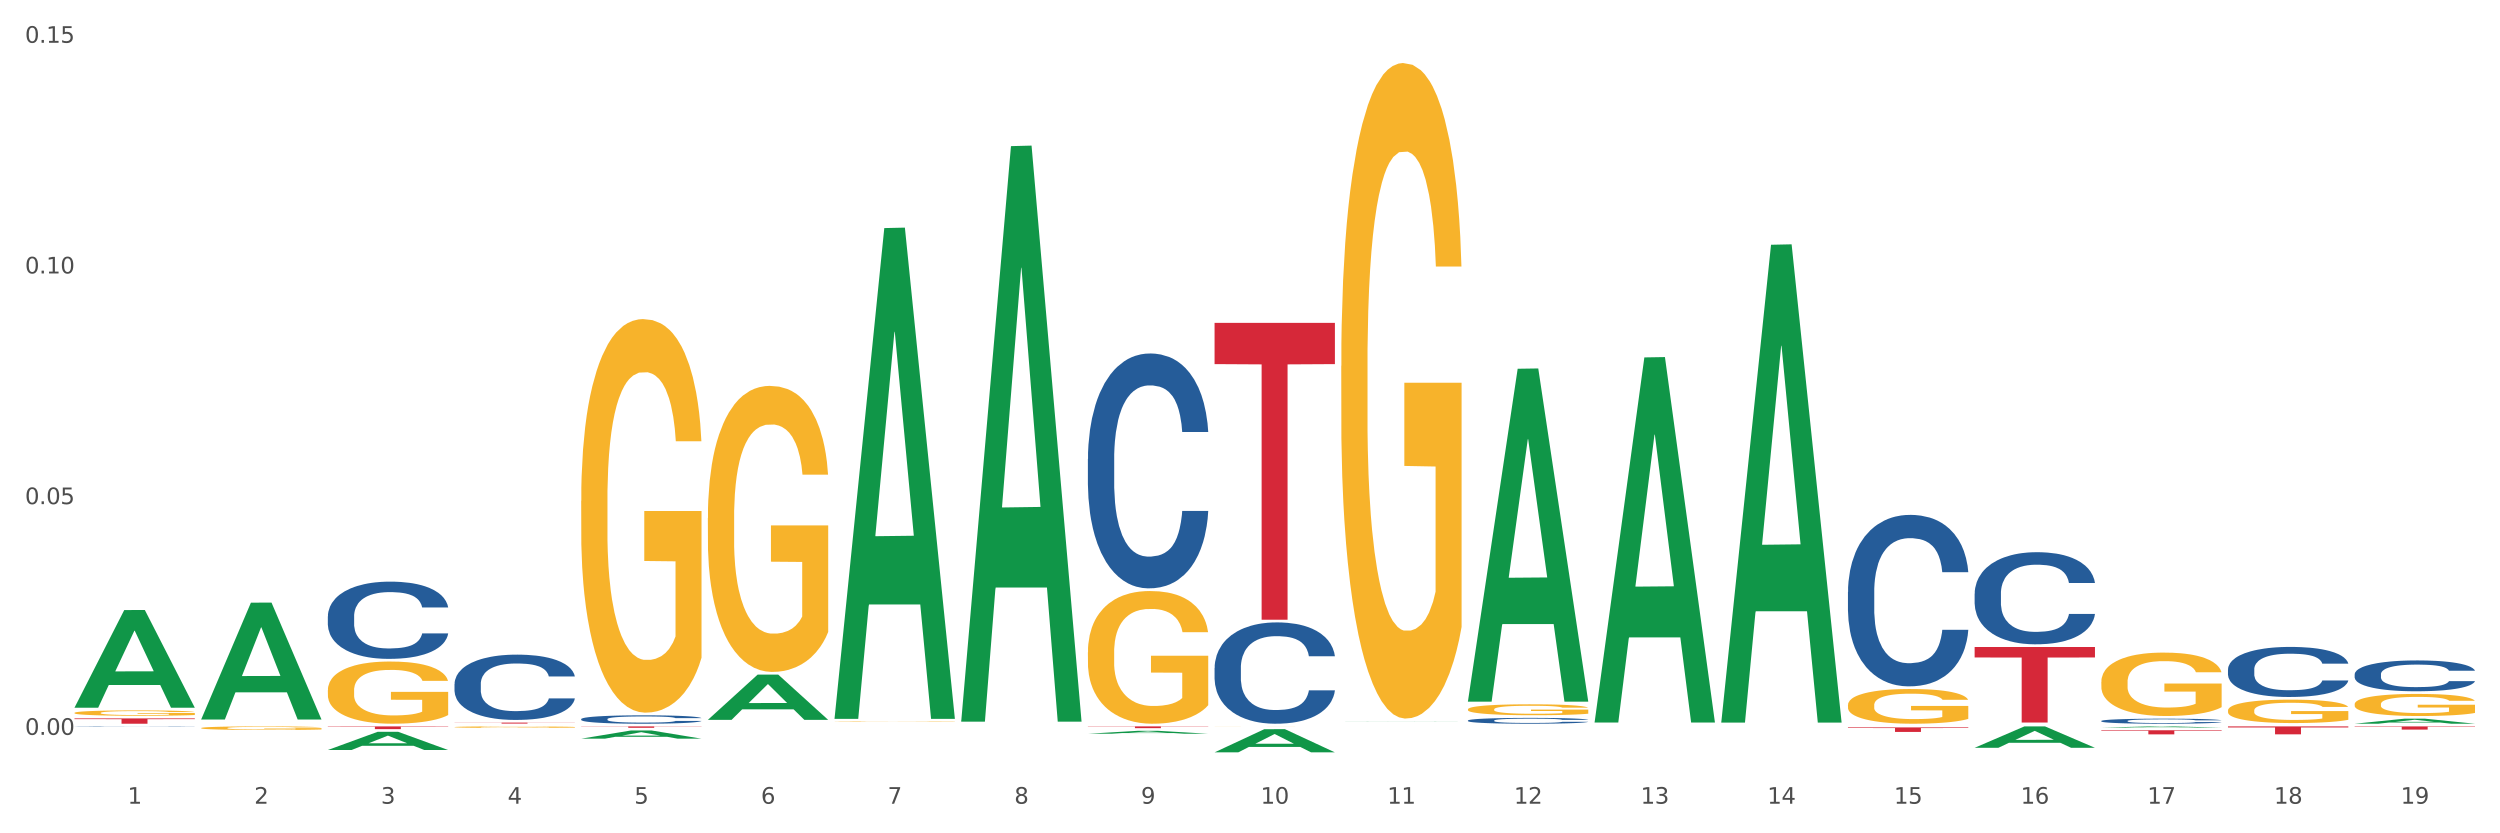 <?xml version="1.0" encoding="utf-8" standalone="no"?>
<!DOCTYPE svg PUBLIC "-//W3C//DTD SVG 1.1//EN"
  "http://www.w3.org/Graphics/SVG/1.1/DTD/svg11.dtd">
<svg xmlns:xlink="http://www.w3.org/1999/xlink" width="1080pt" height="360pt" viewBox="0 0 1080 360" xmlns="http://www.w3.org/2000/svg" version="1.1">
 <rect x="0" y="0" width="1080" height="360" fill="#333333" stroke="none"/>
 <defs>
  <style type="text/css">*{stroke-linejoin: round; stroke-linecap: butt}</style>
 </defs>
 <g id="figure_1">
  <g id="patch_1">
   <path d="M 0 360 
L 1080 360 
L 1080 0 
L 0 0 
z
" style="fill: #ffffff; stroke: #ffffff; stroke-linejoin: miter"/>
  </g>
  <g id="axes_1">
   <g id="matplotlib.axis_1">
    <g id="xtick_1">
     <g id="text_1">
      <!-- 1 -->
      <g style="fill: #4d4d4d" transform="translate(55.115 347.204) scale(0.096 -0.096)">
       <defs>
        <path id="DejaVuSans-31" d="M 794 531 
L 1825 531 
L 1825 4091 
L 703 3866 
L 703 4441 
L 1819 4666 
L 2450 4666 
L 2450 531 
L 3481 531 
L 3481 0 
L 794 0 
L 794 531 
z
" transform="scale(0.016)"/>
       </defs>
       <use xlink:href="#DejaVuSans-31"/>
      </g>
     </g>
    </g>
    <g id="xtick_2">
     <g id="text_2">
      <!-- 2 -->
      <g style="fill: #4d4d4d" transform="translate(109.839 347.204) scale(0.096 -0.096)">
       <defs>
        <path id="DejaVuSans-32" d="M 1228 531 
L 3431 531 
L 3431 0 
L 469 0 
L 469 531 
Q 828 903 1448 1529 
Q 2069 2156 2228 2338 
Q 2531 2678 2651 2914 
Q 2772 3150 2772 3378 
Q 2772 3750 2511 3984 
Q 2250 4219 1831 4219 
Q 1534 4219 1204 4116 
Q 875 4013 500 3803 
L 500 4441 
Q 881 4594 1212 4672 
Q 1544 4750 1819 4750 
Q 2544 4750 2975 4387 
Q 3406 4025 3406 3419 
Q 3406 3131 3298 2873 
Q 3191 2616 2906 2266 
Q 2828 2175 2409 1742 
Q 1991 1309 1228 531 
z
" transform="scale(0.016)"/>
       </defs>
       <use xlink:href="#DejaVuSans-32"/>
      </g>
     </g>
    </g>
    <g id="xtick_3">
     <g id="text_3">
      <!-- 3 -->
      <g style="fill: #4d4d4d" transform="translate(164.564 347.204) scale(0.096 -0.096)">
       <defs>
        <path id="DejaVuSans-33" d="M 2597 2516 
Q 3050 2419 3304 2112 
Q 3559 1806 3559 1356 
Q 3559 666 3084 287 
Q 2609 -91 1734 -91 
Q 1441 -91 1130 -33 
Q 819 25 488 141 
L 488 750 
Q 750 597 1062 519 
Q 1375 441 1716 441 
Q 2309 441 2620 675 
Q 2931 909 2931 1356 
Q 2931 1769 2642 2001 
Q 2353 2234 1838 2234 
L 1294 2234 
L 1294 2753 
L 1863 2753 
Q 2328 2753 2575 2939 
Q 2822 3125 2822 3475 
Q 2822 3834 2567 4026 
Q 2313 4219 1838 4219 
Q 1578 4219 1281 4162 
Q 984 4106 628 3988 
L 628 4550 
Q 988 4650 1302 4700 
Q 1616 4750 1894 4750 
Q 2613 4750 3031 4423 
Q 3450 4097 3450 3541 
Q 3450 3153 3228 2886 
Q 3006 2619 2597 2516 
z
" transform="scale(0.016)"/>
       </defs>
       <use xlink:href="#DejaVuSans-33"/>
      </g>
     </g>
    </g>
    <g id="xtick_4">
     <g id="text_4">
      <!-- 4 -->
      <g style="fill: #4d4d4d" transform="translate(219.288 347.204) scale(0.096 -0.096)">
       <defs>
        <path id="DejaVuSans-34" d="M 2419 4116 
L 825 1625 
L 2419 1625 
L 2419 4116 
z
M 2253 4666 
L 3047 4666 
L 3047 1625 
L 3713 1625 
L 3713 1100 
L 3047 1100 
L 3047 0 
L 2419 0 
L 2419 1100 
L 313 1100 
L 313 1709 
L 2253 4666 
z
" transform="scale(0.016)"/>
       </defs>
       <use xlink:href="#DejaVuSans-34"/>
      </g>
     </g>
    </g>
    <g id="xtick_5">
     <g id="text_5">
      <!-- 5 -->
      <g style="fill: #4d4d4d" transform="translate(274.012 347.204) scale(0.096 -0.096)">
       <defs>
        <path id="DejaVuSans-35" d="M 691 4666 
L 3169 4666 
L 3169 4134 
L 1269 4134 
L 1269 2991 
Q 1406 3038 1543 3061 
Q 1681 3084 1819 3084 
Q 2600 3084 3056 2656 
Q 3513 2228 3513 1497 
Q 3513 744 3044 326 
Q 2575 -91 1722 -91 
Q 1428 -91 1123 -41 
Q 819 9 494 109 
L 494 744 
Q 775 591 1075 516 
Q 1375 441 1709 441 
Q 2250 441 2565 725 
Q 2881 1009 2881 1497 
Q 2881 1984 2565 2268 
Q 2250 2553 1709 2553 
Q 1456 2553 1204 2497 
Q 953 2441 691 2322 
L 691 4666 
z
" transform="scale(0.016)"/>
       </defs>
       <use xlink:href="#DejaVuSans-35"/>
      </g>
     </g>
    </g>
    <g id="xtick_6">
     <g id="text_6">
      <!-- 6 -->
      <g style="fill: #4d4d4d" transform="translate(328.736 347.204) scale(0.096 -0.096)">
       <defs>
        <path id="DejaVuSans-36" d="M 2113 2584 
Q 1688 2584 1439 2293 
Q 1191 2003 1191 1497 
Q 1191 994 1439 701 
Q 1688 409 2113 409 
Q 2538 409 2786 701 
Q 3034 994 3034 1497 
Q 3034 2003 2786 2293 
Q 2538 2584 2113 2584 
z
M 3366 4563 
L 3366 3988 
Q 3128 4100 2886 4159 
Q 2644 4219 2406 4219 
Q 1781 4219 1451 3797 
Q 1122 3375 1075 2522 
Q 1259 2794 1537 2939 
Q 1816 3084 2150 3084 
Q 2853 3084 3261 2657 
Q 3669 2231 3669 1497 
Q 3669 778 3244 343 
Q 2819 -91 2113 -91 
Q 1303 -91 875 529 
Q 447 1150 447 2328 
Q 447 3434 972 4092 
Q 1497 4750 2381 4750 
Q 2619 4750 2861 4703 
Q 3103 4656 3366 4563 
z
" transform="scale(0.016)"/>
       </defs>
       <use xlink:href="#DejaVuSans-36"/>
      </g>
     </g>
    </g>
    <g id="xtick_7">
     <g id="text_7">
      <!-- 7 -->
      <g style="fill: #4d4d4d" transform="translate(383.461 347.204) scale(0.096 -0.096)">
       <defs>
        <path id="DejaVuSans-37" d="M 525 4666 
L 3525 4666 
L 3525 4397 
L 1831 0 
L 1172 0 
L 2766 4134 
L 525 4134 
L 525 4666 
z
" transform="scale(0.016)"/>
       </defs>
       <use xlink:href="#DejaVuSans-37"/>
      </g>
     </g>
    </g>
    <g id="xtick_8">
     <g id="text_8">
      <!-- 8 -->
      <g style="fill: #4d4d4d" transform="translate(438.185 347.204) scale(0.096 -0.096)">
       <defs>
        <path id="DejaVuSans-38" d="M 2034 2216 
Q 1584 2216 1326 1975 
Q 1069 1734 1069 1313 
Q 1069 891 1326 650 
Q 1584 409 2034 409 
Q 2484 409 2743 651 
Q 3003 894 3003 1313 
Q 3003 1734 2745 1975 
Q 2488 2216 2034 2216 
z
M 1403 2484 
Q 997 2584 770 2862 
Q 544 3141 544 3541 
Q 544 4100 942 4425 
Q 1341 4750 2034 4750 
Q 2731 4750 3128 4425 
Q 3525 4100 3525 3541 
Q 3525 3141 3298 2862 
Q 3072 2584 2669 2484 
Q 3125 2378 3379 2068 
Q 3634 1759 3634 1313 
Q 3634 634 3220 271 
Q 2806 -91 2034 -91 
Q 1263 -91 848 271 
Q 434 634 434 1313 
Q 434 1759 690 2068 
Q 947 2378 1403 2484 
z
M 1172 3481 
Q 1172 3119 1398 2916 
Q 1625 2713 2034 2713 
Q 2441 2713 2670 2916 
Q 2900 3119 2900 3481 
Q 2900 3844 2670 4047 
Q 2441 4250 2034 4250 
Q 1625 4250 1398 4047 
Q 1172 3844 1172 3481 
z
" transform="scale(0.016)"/>
       </defs>
       <use xlink:href="#DejaVuSans-38"/>
      </g>
     </g>
    </g>
    <g id="xtick_9">
     <g id="text_9">
      <!-- 9 -->
      <g style="fill: #4d4d4d" transform="translate(492.909 347.204) scale(0.096 -0.096)">
       <defs>
        <path id="DejaVuSans-39" d="M 703 97 
L 703 672 
Q 941 559 1184 500 
Q 1428 441 1663 441 
Q 2288 441 2617 861 
Q 2947 1281 2994 2138 
Q 2813 1869 2534 1725 
Q 2256 1581 1919 1581 
Q 1219 1581 811 2004 
Q 403 2428 403 3163 
Q 403 3881 828 4315 
Q 1253 4750 1959 4750 
Q 2769 4750 3195 4129 
Q 3622 3509 3622 2328 
Q 3622 1225 3098 567 
Q 2575 -91 1691 -91 
Q 1453 -91 1209 -44 
Q 966 3 703 97 
z
M 1959 2075 
Q 2384 2075 2632 2365 
Q 2881 2656 2881 3163 
Q 2881 3666 2632 3958 
Q 2384 4250 1959 4250 
Q 1534 4250 1286 3958 
Q 1038 3666 1038 3163 
Q 1038 2656 1286 2365 
Q 1534 2075 1959 2075 
z
" transform="scale(0.016)"/>
       </defs>
       <use xlink:href="#DejaVuSans-39"/>
      </g>
     </g>
    </g>
    <g id="xtick_10">
     <g id="text_10">
      <!-- 10 -->
      <g style="fill: #4d4d4d" transform="translate(544.58 347.204) scale(0.096 -0.096)">
       <defs>
        <path id="DejaVuSans-30" d="M 2034 4250 
Q 1547 4250 1301 3770 
Q 1056 3291 1056 2328 
Q 1056 1369 1301 889 
Q 1547 409 2034 409 
Q 2525 409 2770 889 
Q 3016 1369 3016 2328 
Q 3016 3291 2770 3770 
Q 2525 4250 2034 4250 
z
M 2034 4750 
Q 2819 4750 3233 4129 
Q 3647 3509 3647 2328 
Q 3647 1150 3233 529 
Q 2819 -91 2034 -91 
Q 1250 -91 836 529 
Q 422 1150 422 2328 
Q 422 3509 836 4129 
Q 1250 4750 2034 4750 
z
" transform="scale(0.016)"/>
       </defs>
       <use xlink:href="#DejaVuSans-31"/>
       <use xlink:href="#DejaVuSans-30" transform="translate(63.623 0)"/>
      </g>
     </g>
    </g>
    <g id="xtick_11">
     <g id="text_11">
      <!-- 11 -->
      <g style="fill: #4d4d4d" transform="translate(599.304 347.204) scale(0.096 -0.096)">
       <use xlink:href="#DejaVuSans-31"/>
       <use xlink:href="#DejaVuSans-31" transform="translate(63.623 0)"/>
      </g>
     </g>
    </g>
    <g id="xtick_12">
     <g id="text_12">
      <!-- 12 -->
      <g style="fill: #4d4d4d" transform="translate(654.028 347.204) scale(0.096 -0.096)">
       <use xlink:href="#DejaVuSans-31"/>
       <use xlink:href="#DejaVuSans-32" transform="translate(63.623 0)"/>
      </g>
     </g>
    </g>
    <g id="xtick_13">
     <g id="text_13">
      <!-- 13 -->
      <g style="fill: #4d4d4d" transform="translate(708.752 347.204) scale(0.096 -0.096)">
       <use xlink:href="#DejaVuSans-31"/>
       <use xlink:href="#DejaVuSans-33" transform="translate(63.623 0)"/>
      </g>
     </g>
    </g>
    <g id="xtick_14">
     <g id="text_14">
      <!-- 14 -->
      <g style="fill: #4d4d4d" transform="translate(763.477 347.204) scale(0.096 -0.096)">
       <use xlink:href="#DejaVuSans-31"/>
       <use xlink:href="#DejaVuSans-34" transform="translate(63.623 0)"/>
      </g>
     </g>
    </g>
    <g id="xtick_15">
     <g id="text_15">
      <!-- 15 -->
      <g style="fill: #4d4d4d" transform="translate(818.201 347.204) scale(0.096 -0.096)">
       <use xlink:href="#DejaVuSans-31"/>
       <use xlink:href="#DejaVuSans-35" transform="translate(63.623 0)"/>
      </g>
     </g>
    </g>
    <g id="xtick_16">
     <g id="text_16">
      <!-- 16 -->
      <g style="fill: #4d4d4d" transform="translate(872.925 347.204) scale(0.096 -0.096)">
       <use xlink:href="#DejaVuSans-31"/>
       <use xlink:href="#DejaVuSans-36" transform="translate(63.623 0)"/>
      </g>
     </g>
    </g>
    <g id="xtick_17">
     <g id="text_17">
      <!-- 17 -->
      <g style="fill: #4d4d4d" transform="translate(927.649 347.204) scale(0.096 -0.096)">
       <use xlink:href="#DejaVuSans-31"/>
       <use xlink:href="#DejaVuSans-37" transform="translate(63.623 0)"/>
      </g>
     </g>
    </g>
    <g id="xtick_18">
     <g id="text_18">
      <!-- 18 -->
      <g style="fill: #4d4d4d" transform="translate(982.374 347.204) scale(0.096 -0.096)">
       <use xlink:href="#DejaVuSans-31"/>
       <use xlink:href="#DejaVuSans-38" transform="translate(63.623 0)"/>
      </g>
     </g>
    </g>
    <g id="xtick_19">
     <g id="text_19">
      <!-- 19 -->
      <g style="fill: #4d4d4d" transform="translate(1037.098 347.204) scale(0.096 -0.096)">
       <use xlink:href="#DejaVuSans-31"/>
       <use xlink:href="#DejaVuSans-39" transform="translate(63.623 0)"/>
      </g>
     </g>
    </g>
    <g id="xtick_20"/>
    <g id="xtick_21"/>
    <g id="xtick_22"/>
    <g id="xtick_23"/>
    <g id="xtick_24"/>
    <g id="xtick_25"/>
    <g id="xtick_26"/>
    <g id="xtick_27"/>
    <g id="xtick_28"/>
    <g id="xtick_29"/>
    <g id="xtick_30"/>
    <g id="xtick_31"/>
    <g id="xtick_32"/>
    <g id="xtick_33"/>
    <g id="xtick_34"/>
    <g id="xtick_35"/>
    <g id="xtick_36"/>
    <g id="xtick_37"/>
   </g>
   <g id="matplotlib.axis_2">
    <g id="ytick_1">
     <g id="text_20">
      <!-- 0.00 -->
      <g style="fill: #4d4d4d" transform="translate(10.8 317.444) scale(0.096 -0.096)">
       <defs>
        <path id="DejaVuSans-2e" d="M 684 794 
L 1344 794 
L 1344 0 
L 684 0 
L 684 794 
z
" transform="scale(0.016)"/>
       </defs>
       <use xlink:href="#DejaVuSans-30"/>
       <use xlink:href="#DejaVuSans-2e" transform="translate(63.623 0)"/>
       <use xlink:href="#DejaVuSans-30" transform="translate(95.41 0)"/>
       <use xlink:href="#DejaVuSans-30" transform="translate(159.033 0)"/>
      </g>
     </g>
    </g>
    <g id="ytick_2">
     <g id="text_21">
      <!-- 0.05 -->
      <g style="fill: #4d4d4d" transform="translate(10.8 217.789) scale(0.096 -0.096)">
       <use xlink:href="#DejaVuSans-30"/>
       <use xlink:href="#DejaVuSans-2e" transform="translate(63.623 0)"/>
       <use xlink:href="#DejaVuSans-30" transform="translate(95.41 0)"/>
       <use xlink:href="#DejaVuSans-35" transform="translate(159.033 0)"/>
      </g>
     </g>
    </g>
    <g id="ytick_3">
     <g id="text_22">
      <!-- 0.10 -->
      <g style="fill: #4d4d4d" transform="translate(10.8 118.134) scale(0.096 -0.096)">
       <use xlink:href="#DejaVuSans-30"/>
       <use xlink:href="#DejaVuSans-2e" transform="translate(63.623 0)"/>
       <use xlink:href="#DejaVuSans-31" transform="translate(95.41 0)"/>
       <use xlink:href="#DejaVuSans-30" transform="translate(159.033 0)"/>
      </g>
     </g>
    </g>
    <g id="ytick_4">
     <g id="text_23">
      <!-- 0.15 -->
      <g style="fill: #4d4d4d" transform="translate(10.8 18.48) scale(0.096 -0.096)">
       <use xlink:href="#DejaVuSans-30"/>
       <use xlink:href="#DejaVuSans-2e" transform="translate(63.623 0)"/>
       <use xlink:href="#DejaVuSans-31" transform="translate(95.41 0)"/>
       <use xlink:href="#DejaVuSans-35" transform="translate(159.033 0)"/>
      </g>
     </g>
    </g>
    <g id="ytick_5"/>
    <g id="ytick_6"/>
    <g id="ytick_7"/>
   </g>
   <g id="PolyCollection_1">
    <path d="M 86.899 310.747 
L 86.953 310.7 
L 108.391 260.356 
L 117.288 260.308 
L 138.887 310.842 
L 128.597 310.842 
L 123.934 299.075 
L 101.799 299.075 
L 101.638 299.264 
L 97.136 310.842 
L 86.899 310.842 
L 86.899 310.747 
L 104.586 292.052 
L 121.147 292.005 
L 112.947 271.079 
L 112.84 270.984 
L 112.733 271.127 
L 104.532 292.005 
L 104.586 292.052 
L 86.899 310.747 
z
" clip-path="url(#p0f3a05ac55)" style="fill: #109648"/>
    <path d="M 1017.212 304.189 
L 1017.273 304.181 
L 1017.273 303.867 
L 1017.396 303.596 
L 1018.01 302.943 
L 1018.931 302.402 
L 1019.606 302.114 
L 1020.281 301.879 
L 1021.079 301.643 
L 1022.061 301.399 
L 1023.841 301.042 
L 1024.946 300.859 
L 1026.296 300.667 
L 1028.751 300.388 
L 1030.531 300.231 
L 1032.373 300.1 
L 1035.38 299.943 
L 1037.344 299.873 
L 1039.431 299.821 
L 1041.948 299.786 
L 1043.85 299.778 
L 1048.024 299.804 
L 1051.584 299.882 
L 1053.303 299.943 
L 1055.512 300.048 
L 1056.679 300.118 
L 1058.581 300.257 
L 1060.546 300.44 
L 1061.896 300.597 
L 1063.921 300.894 
L 1065.456 301.19 
L 1066.868 301.556 
L 1067.604 301.809 
L 1068.157 302.044 
L 1068.648 302.315 
L 1069.139 302.742 
L 1058.09 302.742 
L 1057.661 302.437 
L 1056.986 302.149 
L 1056.004 301.87 
L 1055.144 301.696 
L 1053.671 301.478 
L 1052.321 301.338 
L 1050.909 301.234 
L 1049.19 301.146 
L 1047.84 301.103 
L 1045.937 301.068 
L 1042.193 301.077 
L 1039.677 301.146 
L 1037.958 301.234 
L 1036.853 301.312 
L 1035.871 301.399 
L 1034.766 301.521 
L 1033.477 301.704 
L 1032.557 301.87 
L 1031.636 302.079 
L 1030.899 302.289 
L 1030.224 302.533 
L 1029.672 302.794 
L 1029.242 303.065 
L 1028.874 303.396 
L 1028.567 303.945 
L 1028.567 305.14 
L 1028.69 305.41 
L 1028.997 305.768 
L 1029.365 306.038 
L 1029.979 306.36 
L 1030.531 306.578 
L 1031.575 306.892 
L 1032.741 307.154 
L 1033.662 307.32 
L 1034.582 307.459 
L 1036.178 307.651 
L 1037.958 307.808 
L 1039.493 307.904 
L 1041.579 307.991 
L 1042.991 308.026 
L 1044.219 308.043 
L 1047.226 308.043 
L 1049.375 308.017 
L 1051.768 307.956 
L 1053.61 307.878 
L 1055.144 307.782 
L 1056.863 307.625 
L 1057.968 307.476 
L 1057.968 305.654 
L 1044.464 305.645 
L 1044.464 304.434 
L 1069.2 304.434 
L 1069.2 307.991 
L 1068.157 308.174 
L 1066.99 308.34 
L 1065.763 308.488 
L 1063.921 308.671 
L 1061.712 308.845 
L 1059.748 308.967 
L 1057.661 309.072 
L 1055.206 309.168 
L 1052.014 309.255 
L 1050.05 309.29 
L 1047.595 309.316 
L 1044.71 309.325 
L 1042.193 309.307 
L 1039.738 309.264 
L 1037.16 309.185 
L 1034.644 309.072 
L 1032.741 308.959 
L 1030.838 308.819 
L 1028.813 308.636 
L 1027.217 308.462 
L 1025.989 308.305 
L 1024.639 308.104 
L 1023.166 307.843 
L 1022.061 307.607 
L 1021.079 307.363 
L 1020.035 307.049 
L 1019.299 306.779 
L 1018.562 306.439 
L 1018.133 306.186 
L 1017.642 305.794 
L 1017.273 305.244 
L 1017.212 304.189 
z
" clip-path="url(#p0f3a05ac55)" style="fill: #f7b32b"/>
    <path d="M 634.142 306.44 
L 634.203 306.435 
L 634.203 306.28 
L 634.326 306.146 
L 634.94 305.823 
L 635.861 305.555 
L 636.536 305.413 
L 637.211 305.297 
L 638.009 305.18 
L 638.991 305.059 
L 640.771 304.883 
L 641.876 304.792 
L 643.226 304.697 
L 645.681 304.559 
L 647.461 304.481 
L 649.303 304.417 
L 652.31 304.339 
L 654.274 304.305 
L 656.361 304.279 
L 658.878 304.261 
L 660.781 304.257 
L 664.954 304.27 
L 668.514 304.309 
L 670.233 304.339 
L 672.443 304.391 
L 673.609 304.425 
L 675.512 304.494 
L 677.476 304.585 
L 678.826 304.663 
L 680.851 304.809 
L 682.386 304.956 
L 683.798 305.137 
L 684.534 305.262 
L 685.087 305.379 
L 685.578 305.512 
L 686.069 305.724 
L 675.02 305.724 
L 674.591 305.573 
L 673.916 305.43 
L 672.934 305.292 
L 672.074 305.206 
L 670.601 305.098 
L 669.251 305.029 
L 667.839 304.977 
L 666.121 304.934 
L 664.77 304.913 
L 662.867 304.895 
L 659.123 304.9 
L 656.607 304.934 
L 654.888 304.977 
L 653.783 305.016 
L 652.801 305.059 
L 651.696 305.12 
L 650.407 305.21 
L 649.487 305.292 
L 648.566 305.396 
L 647.83 305.499 
L 647.154 305.62 
L 646.602 305.749 
L 646.172 305.883 
L 645.804 306.047 
L 645.497 306.319 
L 645.497 306.91 
L 645.62 307.043 
L 645.927 307.22 
L 646.295 307.354 
L 646.909 307.514 
L 647.461 307.621 
L 648.505 307.777 
L 649.671 307.906 
L 650.592 307.988 
L 651.512 308.057 
L 653.108 308.152 
L 654.888 308.23 
L 656.423 308.277 
L 658.51 308.32 
L 659.921 308.337 
L 661.149 308.346 
L 664.156 308.346 
L 666.305 308.333 
L 668.698 308.303 
L 670.54 308.264 
L 672.074 308.217 
L 673.793 308.139 
L 674.898 308.066 
L 674.898 307.164 
L 661.394 307.16 
L 661.394 306.56 
L 686.13 306.56 
L 686.13 308.32 
L 685.087 308.411 
L 683.92 308.493 
L 682.693 308.566 
L 680.851 308.657 
L 678.642 308.743 
L 676.678 308.803 
L 674.591 308.855 
L 672.136 308.902 
L 668.944 308.946 
L 666.98 308.963 
L 664.525 308.976 
L 661.64 308.98 
L 659.123 308.971 
L 656.668 308.95 
L 654.09 308.911 
L 651.574 308.855 
L 649.671 308.799 
L 647.768 308.73 
L 645.743 308.639 
L 644.147 308.553 
L 642.919 308.475 
L 641.569 308.376 
L 640.096 308.247 
L 638.991 308.13 
L 638.009 308.01 
L 636.965 307.854 
L 636.229 307.721 
L 635.492 307.552 
L 635.063 307.427 
L 634.572 307.233 
L 634.203 306.962 
L 634.142 306.44 
z
" clip-path="url(#p0f3a05ac55)" style="fill: #f7b32b"/>
    <path d="M 469.969 198.294 
L 470.031 198.202 
L 470.031 195.607 
L 470.215 192.085 
L 470.891 185.598 
L 471.751 180.686 
L 473.226 174.941 
L 474.025 172.531 
L 475.07 169.844 
L 477.22 165.488 
L 479.679 161.781 
L 481.399 159.742 
L 482.69 158.445 
L 485.578 156.128 
L 487.237 155.109 
L 488.958 154.275 
L 490.433 153.719 
L 492.891 153.07 
L 494.857 152.792 
L 497.131 152.699 
L 499.036 152.792 
L 501.555 153.162 
L 505.242 154.275 
L 506.656 154.923 
L 508.561 156.035 
L 510.527 157.518 
L 512.125 159.001 
L 513.969 161.132 
L 515.874 163.913 
L 517.717 167.434 
L 519.008 170.678 
L 520.052 174.107 
L 520.974 178.277 
L 521.65 182.818 
L 521.957 186.618 
L 510.712 186.618 
L 510.404 183.189 
L 509.79 179.482 
L 509.175 176.98 
L 508.499 174.941 
L 507.455 172.624 
L 506.533 171.141 
L 504.997 169.38 
L 503.583 168.268 
L 502.416 167.62 
L 501.002 167.063 
L 497.991 166.507 
L 495.84 166.507 
L 494.488 166.693 
L 492.829 167.156 
L 491.416 167.805 
L 489.757 168.917 
L 488.466 170.122 
L 487.176 171.697 
L 486.438 172.809 
L 485.332 174.848 
L 484.595 176.516 
L 483.611 179.389 
L 483.058 181.428 
L 482.075 186.71 
L 481.645 190.603 
L 481.461 193.29 
L 481.338 196.256 
L 481.338 210.713 
L 481.706 217.2 
L 482.014 219.98 
L 482.505 223.131 
L 483.427 227.209 
L 484.779 231.194 
L 486.192 234.066 
L 487.36 235.827 
L 488.466 237.125 
L 489.572 238.144 
L 490.924 239.071 
L 492.03 239.627 
L 493.69 240.183 
L 495.656 240.461 
L 497.192 240.461 
L 500.326 239.998 
L 501.74 239.534 
L 503.092 238.885 
L 504.566 237.866 
L 505.734 236.754 
L 506.41 235.92 
L 507.516 234.159 
L 508.376 232.306 
L 509.114 230.174 
L 509.605 228.321 
L 510.159 225.54 
L 510.589 222.39 
L 510.712 220.721 
L 521.957 220.721 
L 521.711 224.058 
L 521.281 227.301 
L 520.421 231.657 
L 519.745 234.159 
L 518.7 237.217 
L 517.594 239.812 
L 516.058 242.685 
L 514.645 244.817 
L 513.17 246.67 
L 511.572 248.338 
L 508.684 250.655 
L 507.639 251.304 
L 505.427 252.416 
L 503.706 253.065 
L 501.187 253.713 
L 498.606 254.084 
L 495.902 254.177 
L 493.505 253.991 
L 490.863 253.435 
L 489.204 252.879 
L 487.36 252.045 
L 485.209 250.748 
L 483.181 249.172 
L 481.276 247.319 
L 479.494 245.187 
L 477.835 242.778 
L 475.684 238.793 
L 474.086 234.9 
L 472.919 231.286 
L 472.12 228.228 
L 471.321 224.336 
L 470.891 221.648 
L 470.215 215.161 
L 469.969 209.137 
L 469.969 198.294 
z
" clip-path="url(#p0f3a05ac55)" style="fill: #255c99"/>
    <path d="M 196.348 295.476 
L 196.409 295.45 
L 196.409 294.729 
L 196.594 293.75 
L 197.27 291.946 
L 198.13 290.581 
L 199.605 288.983 
L 200.404 288.313 
L 201.448 287.566 
L 203.599 286.355 
L 206.057 285.324 
L 207.778 284.757 
L 209.068 284.397 
L 211.957 283.753 
L 213.616 283.469 
L 215.336 283.237 
L 216.811 283.083 
L 219.269 282.902 
L 221.236 282.825 
L 223.509 282.799 
L 225.414 282.825 
L 227.934 282.928 
L 231.621 283.237 
L 233.034 283.418 
L 234.939 283.727 
L 236.906 284.139 
L 238.504 284.551 
L 240.347 285.144 
L 242.252 285.917 
L 244.096 286.896 
L 245.386 287.798 
L 246.431 288.751 
L 247.353 289.911 
L 248.029 291.173 
L 248.336 292.23 
L 237.09 292.23 
L 236.783 291.276 
L 236.168 290.246 
L 235.554 289.55 
L 234.878 288.983 
L 233.833 288.339 
L 232.912 287.927 
L 231.375 287.437 
L 229.962 287.128 
L 228.794 286.948 
L 227.381 286.793 
L 224.37 286.638 
L 222.219 286.638 
L 220.867 286.69 
L 219.208 286.819 
L 217.794 286.999 
L 216.135 287.308 
L 214.845 287.643 
L 213.554 288.081 
L 212.817 288.391 
L 211.711 288.957 
L 210.973 289.421 
L 209.99 290.22 
L 209.437 290.787 
L 208.454 292.255 
L 208.024 293.338 
L 207.839 294.085 
L 207.716 294.909 
L 207.716 298.929 
L 208.085 300.733 
L 208.392 301.506 
L 208.884 302.382 
L 209.806 303.515 
L 211.158 304.623 
L 212.571 305.422 
L 213.739 305.912 
L 214.845 306.272 
L 215.951 306.556 
L 217.303 306.813 
L 218.409 306.968 
L 220.068 307.123 
L 222.035 307.2 
L 223.571 307.2 
L 226.705 307.071 
L 228.118 306.942 
L 229.47 306.762 
L 230.945 306.478 
L 232.113 306.169 
L 232.789 305.937 
L 233.895 305.448 
L 234.755 304.932 
L 235.492 304.34 
L 235.984 303.825 
L 236.537 303.052 
L 236.967 302.175 
L 237.09 301.712 
L 248.336 301.712 
L 248.09 302.639 
L 247.66 303.541 
L 246.8 304.752 
L 246.124 305.448 
L 245.079 306.298 
L 243.973 307.02 
L 242.437 307.818 
L 241.023 308.411 
L 239.548 308.926 
L 237.951 309.39 
L 235.062 310.034 
L 234.018 310.215 
L 231.805 310.524 
L 230.085 310.704 
L 227.565 310.884 
L 224.984 310.988 
L 222.28 311.013 
L 219.884 310.962 
L 217.241 310.807 
L 215.582 310.653 
L 213.739 310.421 
L 211.588 310.06 
L 209.56 309.622 
L 207.655 309.107 
L 205.873 308.514 
L 204.214 307.844 
L 202.063 306.736 
L 200.465 305.654 
L 199.298 304.649 
L 198.499 303.799 
L 197.7 302.717 
L 197.27 301.969 
L 196.594 300.166 
L 196.348 298.491 
L 196.348 295.476 
z
" clip-path="url(#p0f3a05ac55)" style="fill: #255c99"/>
    <path d="M 962.488 306.92 
L 962.549 306.911 
L 962.549 306.578 
L 962.672 306.292 
L 963.286 305.599 
L 964.206 305.026 
L 964.881 304.721 
L 965.557 304.472 
L 966.355 304.223 
L 967.337 303.964 
L 969.117 303.585 
L 970.221 303.391 
L 971.572 303.188 
L 974.027 302.892 
L 975.807 302.726 
L 977.648 302.587 
L 980.656 302.421 
L 982.62 302.347 
L 984.707 302.292 
L 987.223 302.255 
L 989.126 302.246 
L 993.3 302.273 
L 996.86 302.357 
L 998.579 302.421 
L 1000.788 302.532 
L 1001.954 302.606 
L 1003.857 302.754 
L 1005.821 302.948 
L 1007.172 303.114 
L 1009.197 303.428 
L 1010.732 303.742 
L 1012.143 304.13 
L 1012.88 304.398 
L 1013.432 304.647 
L 1013.923 304.934 
L 1014.414 305.386 
L 1003.366 305.386 
L 1002.936 305.063 
L 1002.261 304.758 
L 1001.279 304.463 
L 1000.42 304.278 
L 998.947 304.047 
L 997.596 303.899 
L 996.185 303.788 
L 994.466 303.696 
L 993.116 303.65 
L 991.213 303.613 
L 987.469 303.622 
L 984.952 303.696 
L 983.234 303.788 
L 982.129 303.872 
L 981.147 303.964 
L 980.042 304.093 
L 978.753 304.287 
L 977.832 304.463 
L 976.912 304.684 
L 976.175 304.906 
L 975.5 305.165 
L 974.948 305.442 
L 974.518 305.728 
L 974.15 306.079 
L 973.843 306.661 
L 973.843 307.927 
L 973.966 308.213 
L 974.272 308.592 
L 974.641 308.878 
L 975.255 309.22 
L 975.807 309.451 
L 976.85 309.784 
L 978.017 310.061 
L 978.937 310.236 
L 979.858 310.384 
L 981.454 310.587 
L 983.234 310.754 
L 984.768 310.855 
L 986.855 310.948 
L 988.267 310.985 
L 989.494 311.003 
L 992.502 311.003 
L 994.65 310.975 
L 997.044 310.911 
L 998.885 310.828 
L 1000.42 310.726 
L 1002.139 310.56 
L 1003.243 310.403 
L 1003.243 308.472 
L 989.74 308.463 
L 989.74 307.179 
L 1014.476 307.179 
L 1014.476 310.948 
L 1013.432 311.142 
L 1012.266 311.317 
L 1011.038 311.474 
L 1009.197 311.668 
L 1006.987 311.853 
L 1005.023 311.982 
L 1002.936 312.093 
L 1000.481 312.195 
L 997.29 312.287 
L 995.325 312.324 
L 992.87 312.352 
L 989.985 312.361 
L 987.469 312.343 
L 985.014 312.296 
L 982.436 312.213 
L 979.919 312.093 
L 978.017 311.973 
L 976.114 311.825 
L 974.088 311.631 
L 972.492 311.446 
L 971.265 311.28 
L 969.915 311.068 
L 968.441 310.791 
L 967.337 310.541 
L 966.355 310.283 
L 965.311 309.95 
L 964.575 309.664 
L 963.838 309.303 
L 963.408 309.035 
L 962.917 308.62 
L 962.549 308.038 
L 962.488 306.92 
z
" clip-path="url(#p0f3a05ac55)" style="fill: #f7b32b"/>
    <path d="M 907.763 294.582 
L 907.825 294.557 
L 907.825 293.656 
L 907.948 292.88 
L 908.561 291.003 
L 909.482 289.452 
L 910.157 288.626 
L 910.832 287.951 
L 911.63 287.275 
L 912.612 286.574 
L 914.392 285.548 
L 915.497 285.023 
L 916.847 284.472 
L 919.303 283.672 
L 921.083 283.221 
L 922.924 282.846 
L 925.932 282.396 
L 927.896 282.195 
L 929.983 282.045 
L 932.499 281.945 
L 934.402 281.92 
L 938.576 281.995 
L 942.136 282.22 
L 943.854 282.396 
L 946.064 282.696 
L 947.23 282.896 
L 949.133 283.296 
L 951.097 283.822 
L 952.447 284.272 
L 954.473 285.123 
L 956.007 285.974 
L 957.419 287.025 
L 958.156 287.75 
L 958.708 288.426 
L 959.199 289.202 
L 959.69 290.428 
L 948.642 290.428 
L 948.212 289.552 
L 947.537 288.726 
L 946.555 287.926 
L 945.696 287.425 
L 944.223 286.8 
L 942.872 286.399 
L 941.46 286.099 
L 939.742 285.849 
L 938.392 285.724 
L 936.489 285.624 
L 932.745 285.649 
L 930.228 285.849 
L 928.51 286.099 
L 927.405 286.324 
L 926.423 286.574 
L 925.318 286.925 
L 924.029 287.45 
L 923.108 287.926 
L 922.187 288.526 
L 921.451 289.127 
L 920.776 289.827 
L 920.223 290.578 
L 919.794 291.354 
L 919.425 292.305 
L 919.119 293.881 
L 919.119 297.309 
L 919.241 298.085 
L 919.548 299.111 
L 919.916 299.886 
L 920.53 300.812 
L 921.083 301.438 
L 922.126 302.339 
L 923.292 303.089 
L 924.213 303.565 
L 925.134 303.965 
L 926.73 304.516 
L 928.51 304.966 
L 930.044 305.241 
L 932.131 305.492 
L 933.543 305.592 
L 934.77 305.642 
L 937.778 305.642 
L 939.926 305.567 
L 942.32 305.391 
L 944.161 305.166 
L 945.696 304.891 
L 947.414 304.441 
L 948.519 304.015 
L 948.519 298.785 
L 935.016 298.76 
L 935.016 295.282 
L 959.751 295.282 
L 959.751 305.492 
L 958.708 306.017 
L 957.542 306.492 
L 956.314 306.918 
L 954.473 307.443 
L 952.263 307.944 
L 950.299 308.294 
L 948.212 308.594 
L 945.757 308.87 
L 942.565 309.12 
L 940.601 309.22 
L 938.146 309.295 
L 935.261 309.32 
L 932.745 309.27 
L 930.29 309.145 
L 927.712 308.92 
L 925.195 308.594 
L 923.292 308.269 
L 921.39 307.869 
L 919.364 307.343 
L 917.768 306.843 
L 916.541 306.392 
L 915.19 305.817 
L 913.717 305.066 
L 912.612 304.391 
L 911.63 303.69 
L 910.587 302.789 
L 909.85 302.013 
L 909.114 301.037 
L 908.684 300.312 
L 908.193 299.186 
L 907.825 297.609 
L 907.763 294.582 
z
" clip-path="url(#p0f3a05ac55)" style="fill: #f7b32b"/>
    <path d="M 798.315 304.585 
L 798.376 304.572 
L 798.376 304.079 
L 798.499 303.654 
L 799.113 302.628 
L 800.033 301.779 
L 800.709 301.327 
L 801.384 300.957 
L 802.182 300.587 
L 803.164 300.204 
L 804.944 299.643 
L 806.049 299.355 
L 807.399 299.054 
L 809.854 298.616 
L 811.634 298.369 
L 813.475 298.164 
L 816.483 297.917 
L 818.447 297.808 
L 820.534 297.726 
L 823.051 297.671 
L 824.953 297.657 
L 829.127 297.698 
L 832.687 297.822 
L 834.406 297.917 
L 836.615 298.082 
L 837.782 298.191 
L 839.684 298.41 
L 841.648 298.698 
L 842.999 298.944 
L 845.024 299.41 
L 846.559 299.875 
L 847.97 300.45 
L 848.707 300.848 
L 849.259 301.217 
L 849.75 301.642 
L 850.242 302.313 
L 839.193 302.313 
L 838.764 301.833 
L 838.088 301.382 
L 837.106 300.943 
L 836.247 300.67 
L 834.774 300.327 
L 833.424 300.108 
L 832.012 299.944 
L 830.293 299.807 
L 828.943 299.739 
L 827.04 299.684 
L 823.296 299.697 
L 820.78 299.807 
L 819.061 299.944 
L 817.956 300.067 
L 816.974 300.204 
L 815.869 300.396 
L 814.58 300.683 
L 813.66 300.943 
L 812.739 301.272 
L 812.002 301.601 
L 811.327 301.984 
L 810.775 302.395 
L 810.345 302.819 
L 809.977 303.339 
L 809.67 304.202 
L 809.67 306.078 
L 809.793 306.502 
L 810.1 307.064 
L 810.468 307.488 
L 811.082 307.995 
L 811.634 308.337 
L 812.678 308.83 
L 813.844 309.241 
L 814.764 309.501 
L 815.685 309.72 
L 817.281 310.021 
L 819.061 310.268 
L 820.595 310.418 
L 822.682 310.555 
L 824.094 310.61 
L 825.322 310.637 
L 828.329 310.637 
L 830.477 310.596 
L 832.871 310.5 
L 834.713 310.377 
L 836.247 310.227 
L 837.966 309.98 
L 839.071 309.747 
L 839.071 306.886 
L 825.567 306.872 
L 825.567 304.969 
L 850.303 304.969 
L 850.303 310.555 
L 849.259 310.843 
L 848.093 311.103 
L 846.866 311.336 
L 845.024 311.623 
L 842.815 311.897 
L 840.851 312.089 
L 838.764 312.253 
L 836.308 312.404 
L 833.117 312.54 
L 831.153 312.595 
L 828.697 312.636 
L 825.813 312.65 
L 823.296 312.623 
L 820.841 312.554 
L 818.263 312.431 
L 815.746 312.253 
L 813.844 312.075 
L 811.941 311.856 
L 809.915 311.568 
L 808.32 311.294 
L 807.092 311.048 
L 805.742 310.733 
L 804.269 310.322 
L 803.164 309.953 
L 802.182 309.569 
L 801.138 309.076 
L 800.402 308.652 
L 799.665 308.118 
L 799.236 307.721 
L 798.744 307.105 
L 798.376 306.242 
L 798.315 304.585 
z
" clip-path="url(#p0f3a05ac55)" style="fill: #f7b32b"/>
    <path d="M 251.072 310.649 
L 251.134 310.646 
L 251.134 310.553 
L 251.318 310.427 
L 251.994 310.195 
L 252.854 310.019 
L 254.329 309.813 
L 255.128 309.727 
L 256.173 309.631 
L 258.323 309.475 
L 260.781 309.342 
L 262.502 309.269 
L 263.793 309.223 
L 266.681 309.14 
L 268.34 309.103 
L 270.061 309.074 
L 271.535 309.054 
L 273.994 309.03 
L 275.96 309.02 
L 278.234 309.017 
L 280.139 309.02 
L 282.658 309.034 
L 286.345 309.074 
L 287.759 309.097 
L 289.664 309.137 
L 291.63 309.19 
L 293.228 309.243 
L 295.071 309.319 
L 296.976 309.419 
L 298.82 309.545 
L 300.11 309.661 
L 301.155 309.784 
L 302.077 309.933 
L 302.753 310.095 
L 303.06 310.231 
L 291.815 310.231 
L 291.507 310.109 
L 290.893 309.976 
L 290.278 309.886 
L 289.602 309.813 
L 288.558 309.73 
L 287.636 309.677 
L 286.1 309.614 
L 284.686 309.575 
L 283.519 309.551 
L 282.105 309.531 
L 279.094 309.511 
L 276.943 309.511 
L 275.591 309.518 
L 273.932 309.535 
L 272.519 309.558 
L 270.86 309.598 
L 269.569 309.641 
L 268.279 309.697 
L 267.541 309.737 
L 266.435 309.81 
L 265.698 309.87 
L 264.714 309.973 
L 264.161 310.046 
L 263.178 310.235 
L 262.748 310.374 
L 262.564 310.47 
L 262.441 310.576 
L 262.441 311.094 
L 262.809 311.326 
L 263.117 311.426 
L 263.608 311.539 
L 264.53 311.685 
L 265.882 311.827 
L 267.295 311.93 
L 268.463 311.993 
L 269.569 312.04 
L 270.675 312.076 
L 272.027 312.109 
L 273.133 312.129 
L 274.792 312.149 
L 276.759 312.159 
L 278.295 312.159 
L 281.429 312.142 
L 282.843 312.126 
L 284.195 312.103 
L 285.669 312.066 
L 286.837 312.026 
L 287.513 311.996 
L 288.619 311.933 
L 289.479 311.867 
L 290.217 311.791 
L 290.708 311.724 
L 291.261 311.625 
L 291.692 311.512 
L 291.815 311.452 
L 303.06 311.452 
L 302.814 311.572 
L 302.384 311.688 
L 301.524 311.844 
L 300.848 311.933 
L 299.803 312.043 
L 298.697 312.136 
L 297.161 312.239 
L 295.747 312.315 
L 294.273 312.381 
L 292.675 312.441 
L 289.787 312.524 
L 288.742 312.547 
L 286.53 312.587 
L 284.809 312.61 
L 282.29 312.633 
L 279.709 312.647 
L 277.005 312.65 
L 274.608 312.643 
L 271.966 312.623 
L 270.306 312.604 
L 268.463 312.574 
L 266.312 312.527 
L 264.284 312.471 
L 262.379 312.404 
L 260.597 312.328 
L 258.938 312.242 
L 256.787 312.099 
L 255.189 311.96 
L 254.022 311.831 
L 253.223 311.721 
L 252.424 311.582 
L 251.994 311.485 
L 251.318 311.253 
L 251.072 311.038 
L 251.072 310.649 
z
" clip-path="url(#p0f3a05ac55)" style="fill: #255c99"/>
    <path d="M 141.624 313.796 
L 193.612 313.796 
L 193.612 313.963 
L 173.161 313.964 
L 173.161 314.998 
L 161.951 314.998 
L 161.951 313.964 
L 141.624 313.963 
L 141.624 313.797 
L 141.624 313.796 
z
" clip-path="url(#p0f3a05ac55)" style="fill: #d62839"/>
    <path d="M 32.175 310.361 
L 84.163 310.361 
L 84.163 310.679 
L 63.713 310.681 
L 63.713 312.65 
L 52.502 312.65 
L 52.502 310.681 
L 32.175 310.679 
L 32.175 310.363 
L 32.175 310.361 
z
" clip-path="url(#p0f3a05ac55)" style="fill: #d62839"/>
    <path d="M 141.624 266.258 
L 141.685 266.228 
L 141.685 265.375 
L 141.869 264.217 
L 142.545 262.083 
L 143.406 260.468 
L 144.88 258.579 
L 145.679 257.786 
L 146.724 256.903 
L 148.875 255.47 
L 151.333 254.251 
L 153.054 253.581 
L 154.344 253.154 
L 157.232 252.392 
L 158.891 252.057 
L 160.612 251.783 
L 162.087 251.6 
L 164.545 251.387 
L 166.511 251.295 
L 168.785 251.265 
L 170.69 251.295 
L 173.21 251.417 
L 176.897 251.783 
L 178.31 251.996 
L 180.215 252.362 
L 182.182 252.849 
L 183.779 253.337 
L 185.623 254.038 
L 187.528 254.952 
L 189.371 256.11 
L 190.662 257.177 
L 191.707 258.304 
L 192.628 259.676 
L 193.304 261.169 
L 193.612 262.419 
L 182.366 262.419 
L 182.059 261.291 
L 181.444 260.072 
L 180.83 259.249 
L 180.154 258.579 
L 179.109 257.817 
L 178.187 257.329 
L 176.651 256.75 
L 175.238 256.384 
L 174.07 256.171 
L 172.657 255.988 
L 169.645 255.805 
L 167.495 255.805 
L 166.143 255.866 
L 164.484 256.019 
L 163.07 256.232 
L 161.411 256.598 
L 160.12 256.994 
L 158.83 257.512 
L 158.093 257.878 
L 156.986 258.548 
L 156.249 259.097 
L 155.266 260.042 
L 154.713 260.712 
L 153.73 262.449 
L 153.299 263.729 
L 153.115 264.613 
L 152.992 265.588 
L 152.992 270.342 
L 153.361 272.475 
L 153.668 273.39 
L 154.16 274.426 
L 155.081 275.767 
L 156.433 277.077 
L 157.847 278.022 
L 159.014 278.601 
L 160.12 279.028 
L 161.227 279.363 
L 162.579 279.668 
L 163.685 279.85 
L 165.344 280.033 
L 167.31 280.125 
L 168.847 280.125 
L 171.981 279.972 
L 173.394 279.82 
L 174.746 279.607 
L 176.221 279.271 
L 177.388 278.906 
L 178.064 278.631 
L 179.17 278.052 
L 180.031 277.443 
L 180.768 276.742 
L 181.26 276.132 
L 181.813 275.218 
L 182.243 274.182 
L 182.366 273.633 
L 193.612 273.633 
L 193.366 274.731 
L 192.936 275.797 
L 192.075 277.229 
L 191.399 278.052 
L 190.355 279.058 
L 189.249 279.911 
L 187.712 280.856 
L 186.299 281.557 
L 184.824 282.166 
L 183.226 282.715 
L 180.338 283.477 
L 179.293 283.69 
L 177.081 284.056 
L 175.36 284.269 
L 172.841 284.483 
L 170.26 284.604 
L 167.556 284.635 
L 165.16 284.574 
L 162.517 284.391 
L 160.858 284.208 
L 159.014 283.934 
L 156.864 283.507 
L 154.836 282.989 
L 152.931 282.38 
L 151.149 281.679 
L 149.489 280.887 
L 147.339 279.576 
L 145.741 278.296 
L 144.573 277.108 
L 143.774 276.102 
L 142.975 274.822 
L 142.545 273.938 
L 141.869 271.805 
L 141.624 269.824 
L 141.624 266.258 
z
" clip-path="url(#p0f3a05ac55)" style="fill: #255c99"/>
    <path d="M 907.763 314.322 
L 907.817 314.322 
L 929.255 313.797 
L 938.152 313.796 
L 959.751 314.323 
L 949.461 314.323 
L 944.798 314.2 
L 922.663 314.2 
L 922.502 314.202 
L 918 314.323 
L 907.763 314.323 
L 907.763 314.322 
L 925.45 314.127 
L 942.011 314.127 
L 933.811 313.909 
L 933.704 313.908 
L 933.597 313.909 
L 925.396 314.127 
L 925.45 314.127 
L 907.763 314.322 
z
" clip-path="url(#p0f3a05ac55)" style="fill: #109648"/>
    <path d="M 853.039 323.038 
L 853.093 323.03 
L 874.531 313.805 
L 883.428 313.796 
L 905.027 323.056 
L 894.737 323.056 
L 890.074 320.9 
L 867.939 320.9 
L 867.778 320.934 
L 863.276 323.056 
L 853.039 323.056 
L 853.039 323.038 
L 870.726 319.613 
L 887.287 319.604 
L 879.087 315.77 
L 878.98 315.753 
L 878.872 315.779 
L 870.672 319.604 
L 870.726 319.613 
L 853.039 323.038 
z
" clip-path="url(#p0f3a05ac55)" style="fill: #109648"/>
    <path d="M 32.175 313.866 
L 32.236 313.866 
L 32.236 313.862 
L 32.421 313.856 
L 33.097 313.846 
L 33.957 313.839 
L 35.432 313.83 
L 36.231 313.827 
L 37.275 313.822 
L 39.426 313.816 
L 41.884 313.81 
L 43.605 313.807 
L 44.895 313.805 
L 47.784 313.802 
L 49.443 313.8 
L 51.164 313.799 
L 52.638 313.798 
L 55.096 313.797 
L 57.063 313.796 
L 59.337 313.796 
L 61.242 313.796 
L 63.761 313.797 
L 67.448 313.799 
L 68.862 313.8 
L 70.767 313.801 
L 72.733 313.804 
L 74.331 313.806 
L 76.174 313.809 
L 78.079 313.813 
L 79.923 313.819 
L 81.213 313.824 
L 82.258 313.829 
L 83.18 313.835 
L 83.856 313.842 
L 84.163 313.848 
L 72.917 313.848 
L 72.61 313.843 
L 71.996 313.837 
L 71.381 313.833 
L 70.705 313.83 
L 69.66 313.827 
L 68.739 313.824 
L 67.202 313.822 
L 65.789 313.82 
L 64.621 313.819 
L 63.208 313.818 
L 60.197 313.817 
L 58.046 313.817 
L 56.694 313.818 
L 55.035 313.818 
L 53.622 313.819 
L 51.962 313.821 
L 50.672 313.823 
L 49.381 313.825 
L 48.644 313.827 
L 47.538 313.83 
L 46.8 313.833 
L 45.817 313.837 
L 45.264 313.84 
L 44.281 313.848 
L 43.851 313.854 
L 43.666 313.858 
L 43.544 313.863 
L 43.544 313.885 
L 43.912 313.895 
L 44.22 313.899 
L 44.711 313.904 
L 45.633 313.91 
L 46.985 313.916 
L 48.398 313.92 
L 49.566 313.923 
L 50.672 313.925 
L 51.778 313.927 
L 53.13 313.928 
L 54.236 313.929 
L 55.895 313.93 
L 57.862 313.93 
L 59.398 313.93 
L 62.532 313.93 
L 63.945 313.929 
L 65.297 313.928 
L 66.772 313.926 
L 67.94 313.925 
L 68.616 313.923 
L 69.722 313.921 
L 70.582 313.918 
L 71.32 313.915 
L 71.811 313.912 
L 72.364 313.907 
L 72.795 313.903 
L 72.917 313.9 
L 84.163 313.9 
L 83.917 313.905 
L 83.487 313.91 
L 82.627 313.917 
L 81.951 313.921 
L 80.906 313.925 
L 79.8 313.929 
L 78.264 313.934 
L 76.85 313.937 
L 75.375 313.94 
L 73.778 313.942 
L 70.89 313.946 
L 69.845 313.947 
L 67.633 313.948 
L 65.912 313.949 
L 63.392 313.95 
L 60.811 313.951 
L 58.108 313.951 
L 55.711 313.951 
L 53.069 313.95 
L 51.409 313.949 
L 49.566 313.948 
L 47.415 313.946 
L 45.387 313.944 
L 43.482 313.941 
L 41.7 313.937 
L 40.041 313.934 
L 37.89 313.928 
L 36.292 313.922 
L 35.125 313.916 
L 34.326 313.912 
L 33.527 313.906 
L 33.097 313.902 
L 32.421 313.892 
L 32.175 313.882 
L 32.175 313.866 
z
" clip-path="url(#p0f3a05ac55)" style="fill: #255c99"/>
    <path d="M 524.693 288.544 
L 524.755 288.504 
L 524.755 287.385 
L 524.939 285.866 
L 525.615 283.067 
L 526.476 280.948 
L 527.95 278.47 
L 528.749 277.431 
L 529.794 276.271 
L 531.945 274.392 
L 534.403 272.793 
L 536.123 271.914 
L 537.414 271.354 
L 540.302 270.355 
L 541.961 269.915 
L 543.682 269.555 
L 545.157 269.315 
L 547.615 269.035 
L 549.581 268.915 
L 551.855 268.876 
L 553.76 268.915 
L 556.28 269.075 
L 559.967 269.555 
L 561.38 269.835 
L 563.285 270.315 
L 565.252 270.954 
L 566.849 271.594 
L 568.693 272.513 
L 570.598 273.713 
L 572.441 275.232 
L 573.732 276.631 
L 574.777 278.11 
L 575.698 279.909 
L 576.374 281.868 
L 576.682 283.507 
L 565.436 283.507 
L 565.129 282.028 
L 564.514 280.429 
L 563.9 279.349 
L 563.224 278.47 
L 562.179 277.471 
L 561.257 276.831 
L 559.721 276.071 
L 558.307 275.592 
L 557.14 275.312 
L 555.727 275.072 
L 552.715 274.832 
L 550.565 274.832 
L 549.213 274.912 
L 547.553 275.112 
L 546.14 275.392 
L 544.481 275.871 
L 543.19 276.391 
L 541.9 277.071 
L 541.163 277.55 
L 540.056 278.43 
L 539.319 279.15 
L 538.336 280.389 
L 537.783 281.268 
L 536.799 283.547 
L 536.369 285.226 
L 536.185 286.385 
L 536.062 287.665 
L 536.062 293.901 
L 536.431 296.699 
L 536.738 297.899 
L 537.23 299.258 
L 538.151 301.017 
L 539.503 302.736 
L 540.917 303.975 
L 542.084 304.735 
L 543.19 305.294 
L 544.297 305.734 
L 545.648 306.134 
L 546.755 306.374 
L 548.414 306.613 
L 550.38 306.733 
L 551.917 306.733 
L 555.051 306.534 
L 556.464 306.334 
L 557.816 306.054 
L 559.291 305.614 
L 560.458 305.134 
L 561.134 304.775 
L 562.24 304.015 
L 563.101 303.215 
L 563.838 302.296 
L 564.33 301.496 
L 564.883 300.297 
L 565.313 298.938 
L 565.436 298.218 
L 576.682 298.218 
L 576.436 299.658 
L 576.006 301.057 
L 575.145 302.936 
L 574.469 304.015 
L 573.425 305.334 
L 572.318 306.454 
L 570.782 307.693 
L 569.369 308.612 
L 567.894 309.412 
L 566.296 310.131 
L 563.408 311.131 
L 562.363 311.411 
L 560.151 311.89 
L 558.43 312.17 
L 555.911 312.45 
L 553.33 312.61 
L 550.626 312.65 
L 548.229 312.57 
L 545.587 312.33 
L 543.928 312.09 
L 542.084 311.731 
L 539.933 311.171 
L 537.906 310.491 
L 536.001 309.692 
L 534.218 308.772 
L 532.559 307.733 
L 530.408 306.014 
L 528.811 304.335 
L 527.643 302.776 
L 526.844 301.457 
L 526.045 299.777 
L 525.615 298.618 
L 524.939 295.82 
L 524.693 293.221 
L 524.693 288.544 
z
" clip-path="url(#p0f3a05ac55)" style="fill: #255c99"/>
    <path d="M 1017.212 313.796 
L 1069.2 313.796 
L 1069.2 313.988 
L 1048.75 313.989 
L 1048.75 315.177 
L 1037.539 315.177 
L 1037.539 313.989 
L 1017.212 313.988 
L 1017.212 313.798 
L 1017.212 313.796 
z
" clip-path="url(#p0f3a05ac55)" style="fill: #d62839"/>
    <path d="M 579.418 311.636 
L 579.471 311.636 
L 600.91 311.569 
L 609.807 311.569 
L 631.406 311.636 
L 621.115 311.636 
L 616.453 311.62 
L 594.317 311.62 
L 594.157 311.621 
L 589.655 311.636 
L 579.418 311.636 
L 579.418 311.636 
L 597.104 311.611 
L 613.666 311.611 
L 605.465 311.583 
L 605.358 311.583 
L 605.251 311.583 
L 597.051 311.611 
L 597.104 311.611 
L 579.418 311.636 
z
" clip-path="url(#p0f3a05ac55)" style="fill: #109648"/>
    <path d="M 141.624 323.996 
L 141.677 323.988 
L 163.116 316.151 
L 172.012 316.144 
L 193.612 324.011 
L 183.321 324.011 
L 178.658 322.179 
L 156.523 322.179 
L 156.362 322.208 
L 151.86 324.011 
L 141.624 324.011 
L 141.624 323.996 
L 159.31 321.086 
L 175.871 321.078 
L 167.671 317.821 
L 167.564 317.806 
L 167.457 317.828 
L 159.257 321.078 
L 159.31 321.086 
L 141.624 323.996 
z
" clip-path="url(#p0f3a05ac55)" style="fill: #109648"/>
    <path d="M 305.796 310.956 
L 305.85 310.938 
L 327.288 291.441 
L 336.185 291.423 
L 357.784 310.993 
L 347.494 310.993 
L 342.831 306.436 
L 320.696 306.436 
L 320.535 306.509 
L 316.033 310.993 
L 305.796 310.993 
L 305.796 310.956 
L 323.483 303.716 
L 340.044 303.698 
L 331.844 295.594 
L 331.737 295.557 
L 331.63 295.612 
L 323.429 303.698 
L 323.483 303.716 
L 305.796 310.956 
z
" clip-path="url(#p0f3a05ac55)" style="fill: #109648"/>
    <path d="M 579.418 158.087 
L 579.479 157.828 
L 579.479 148.517 
L 579.602 140.5 
L 580.216 121.102 
L 581.136 105.067 
L 581.812 96.532 
L 582.487 89.549 
L 583.285 82.566 
L 584.267 75.324 
L 586.047 64.72 
L 587.152 59.288 
L 588.502 53.599 
L 590.957 45.322 
L 592.737 40.667 
L 594.578 36.787 
L 597.586 32.132 
L 599.55 30.063 
L 601.637 28.511 
L 604.154 27.476 
L 606.056 27.218 
L 610.23 27.994 
L 613.79 30.321 
L 615.509 32.132 
L 617.718 35.235 
L 618.884 37.305 
L 620.787 41.443 
L 622.751 46.874 
L 624.102 51.529 
L 626.127 60.323 
L 627.662 69.117 
L 629.073 79.979 
L 629.81 87.48 
L 630.362 94.463 
L 630.853 102.48 
L 631.344 115.153 
L 620.296 115.153 
L 619.867 106.101 
L 619.191 97.566 
L 618.209 89.29 
L 617.35 84.117 
L 615.877 77.651 
L 614.527 73.513 
L 613.115 70.41 
L 611.396 67.823 
L 610.046 66.53 
L 608.143 65.496 
L 604.399 65.754 
L 601.882 67.823 
L 600.164 70.41 
L 599.059 72.737 
L 598.077 75.324 
L 596.972 78.945 
L 595.683 84.376 
L 594.763 89.29 
L 593.842 95.497 
L 593.105 101.704 
L 592.43 108.946 
L 591.878 116.705 
L 591.448 124.723 
L 591.08 134.551 
L 590.773 150.845 
L 590.773 186.278 
L 590.896 194.295 
L 591.203 204.899 
L 591.571 212.917 
L 592.185 222.487 
L 592.737 228.952 
L 593.78 238.263 
L 594.947 246.022 
L 595.867 250.936 
L 596.788 255.074 
L 598.384 260.764 
L 600.164 265.42 
L 601.698 268.265 
L 603.785 270.851 
L 605.197 271.886 
L 606.425 272.403 
L 609.432 272.403 
L 611.58 271.627 
L 613.974 269.817 
L 615.816 267.489 
L 617.35 264.644 
L 619.069 259.989 
L 620.173 255.592 
L 620.173 201.537 
L 606.67 201.279 
L 606.67 165.328 
L 631.406 165.328 
L 631.406 270.851 
L 630.362 276.282 
L 629.196 281.197 
L 627.969 285.593 
L 626.127 291.025 
L 623.918 296.197 
L 621.953 299.818 
L 619.867 302.922 
L 617.411 305.767 
L 614.22 308.353 
L 612.256 309.388 
L 609.8 310.164 
L 606.916 310.422 
L 604.399 309.905 
L 601.944 308.612 
L 599.366 306.284 
L 596.849 302.922 
L 594.947 299.56 
L 593.044 295.421 
L 591.018 289.99 
L 589.423 284.817 
L 588.195 280.162 
L 586.845 274.213 
L 585.372 266.454 
L 584.267 259.471 
L 583.285 252.23 
L 582.241 242.919 
L 581.505 234.901 
L 580.768 224.814 
L 580.338 217.314 
L 579.847 205.675 
L 579.479 189.381 
L 579.418 158.087 
z
" clip-path="url(#p0f3a05ac55)" style="fill: #f7b32b"/>
    <path d="M 524.693 325 
L 524.747 324.991 
L 546.185 315.004 
L 555.082 314.995 
L 576.682 325.019 
L 566.391 325.019 
L 561.728 322.685 
L 539.593 322.685 
L 539.432 322.722 
L 534.93 325.019 
L 524.693 325.019 
L 524.693 325 
L 542.38 321.292 
L 558.941 321.282 
L 550.741 317.131 
L 550.634 317.112 
L 550.527 317.141 
L 542.327 321.282 
L 542.38 321.292 
L 524.693 325 
z
" clip-path="url(#p0f3a05ac55)" style="fill: #109648"/>
    <path d="M 524.693 313.82 
L 524.755 313.82 
L 524.755 313.819 
L 524.878 313.817 
L 525.491 313.814 
L 526.412 313.811 
L 527.087 313.809 
L 527.762 313.808 
L 528.56 313.806 
L 529.542 313.805 
L 531.322 313.803 
L 532.427 313.802 
L 533.778 313.801 
L 536.233 313.8 
L 538.013 313.799 
L 539.854 313.798 
L 542.862 313.797 
L 544.826 313.797 
L 546.913 313.797 
L 549.429 313.796 
L 551.332 313.796 
L 555.506 313.796 
L 559.066 313.797 
L 560.784 313.797 
L 562.994 313.798 
L 564.16 313.798 
L 566.063 313.799 
L 568.027 313.8 
L 569.377 313.801 
L 571.403 313.802 
L 572.937 313.804 
L 574.349 313.806 
L 575.086 313.807 
L 575.638 313.809 
L 576.129 313.81 
L 576.62 313.812 
L 565.572 313.812 
L 565.142 313.811 
L 564.467 313.809 
L 563.485 313.808 
L 562.626 313.807 
L 561.153 313.806 
L 559.802 313.805 
L 558.391 313.804 
L 556.672 313.804 
L 555.322 313.803 
L 553.419 313.803 
L 549.675 313.803 
L 547.158 313.804 
L 545.44 313.804 
L 544.335 313.805 
L 543.353 313.805 
L 542.248 313.806 
L 540.959 313.807 
L 540.038 313.808 
L 539.118 313.809 
L 538.381 313.81 
L 537.706 313.811 
L 537.153 313.813 
L 536.724 313.814 
L 536.355 313.816 
L 536.049 313.819 
L 536.049 313.825 
L 536.171 313.827 
L 536.478 313.829 
L 536.847 313.83 
L 537.46 313.832 
L 538.013 313.833 
L 539.056 313.835 
L 540.222 313.836 
L 541.143 313.837 
L 542.064 313.838 
L 543.66 313.839 
L 545.44 313.84 
L 546.974 313.841 
L 549.061 313.841 
L 550.473 313.841 
L 551.7 313.841 
L 554.708 313.841 
L 556.856 313.841 
L 559.25 313.841 
L 561.091 313.84 
L 562.626 313.84 
L 564.344 313.839 
L 565.449 313.838 
L 565.449 313.828 
L 551.946 313.828 
L 551.946 313.822 
L 576.682 313.822 
L 576.682 313.841 
L 575.638 313.842 
L 574.472 313.843 
L 573.244 313.844 
L 571.403 313.845 
L 569.193 313.846 
L 567.229 313.846 
L 565.142 313.847 
L 562.687 313.847 
L 559.495 313.848 
L 557.531 313.848 
L 555.076 313.848 
L 552.191 313.848 
L 549.675 313.848 
L 547.22 313.848 
L 544.642 313.847 
L 542.125 313.847 
L 540.222 313.846 
L 538.32 313.845 
L 536.294 313.844 
L 534.698 313.844 
L 533.471 313.843 
L 532.12 313.842 
L 530.647 313.84 
L 529.542 313.839 
L 528.56 313.838 
L 527.517 313.836 
L 526.78 313.834 
L 526.044 313.833 
L 525.614 313.831 
L 525.123 313.829 
L 524.755 313.826 
L 524.693 313.82 
z
" clip-path="url(#p0f3a05ac55)" style="fill: #f7b32b"/>
    <path d="M 251.072 319.105 
L 251.126 319.101 
L 272.564 315.564 
L 281.461 315.56 
L 303.06 319.111 
L 292.77 319.111 
L 288.107 318.284 
L 265.972 318.284 
L 265.811 318.298 
L 261.309 319.111 
L 251.072 319.111 
L 251.072 319.105 
L 268.759 317.791 
L 285.32 317.788 
L 277.12 316.317 
L 277.013 316.31 
L 276.905 316.32 
L 268.705 317.788 
L 268.759 317.791 
L 251.072 319.105 
z
" clip-path="url(#p0f3a05ac55)" style="fill: #109648"/>
    <path d="M 798.315 314.238 
L 850.303 314.238 
L 850.303 314.509 
L 829.853 314.511 
L 829.853 316.193 
L 818.642 316.193 
L 818.642 314.511 
L 798.315 314.509 
L 798.315 314.24 
L 798.315 314.238 
z
" clip-path="url(#p0f3a05ac55)" style="fill: #d62839"/>
    <path d="M 962.488 313.796 
L 1014.476 313.796 
L 1014.476 314.275 
L 994.025 314.278 
L 994.025 317.239 
L 982.815 317.239 
L 982.815 314.278 
L 962.488 314.275 
L 962.488 313.8 
L 962.488 313.796 
z
" clip-path="url(#p0f3a05ac55)" style="fill: #d62839"/>
    <path d="M 853.039 279.493 
L 905.027 279.493 
L 905.027 284.03 
L 884.577 284.061 
L 884.577 312.14 
L 873.366 312.14 
L 873.366 284.061 
L 853.039 284.03 
L 853.039 279.524 
L 853.039 279.493 
z
" clip-path="url(#p0f3a05ac55)" style="fill: #d62839"/>
    <path d="M 907.763 315.469 
L 959.751 315.469 
L 959.751 315.717 
L 939.301 315.718 
L 939.301 317.247 
L 928.09 317.247 
L 928.09 315.718 
L 907.763 315.717 
L 907.763 315.471 
L 907.763 315.469 
z
" clip-path="url(#p0f3a05ac55)" style="fill: #d62839"/>
    <path d="M 469.969 313.796 
L 521.957 313.796 
L 521.957 313.903 
L 501.507 313.904 
L 501.507 314.566 
L 490.296 314.566 
L 490.296 313.904 
L 469.969 313.903 
L 469.969 313.797 
L 469.969 313.796 
z
" clip-path="url(#p0f3a05ac55)" style="fill: #d62839"/>
    <path d="M 524.693 139.468 
L 576.682 139.468 
L 576.682 157.292 
L 556.231 157.412 
L 556.231 267.729 
L 545.021 267.729 
L 545.021 157.412 
L 524.693 157.292 
L 524.693 139.588 
L 524.693 139.468 
z
" clip-path="url(#p0f3a05ac55)" style="fill: #d62839"/>
    <path d="M 1017.212 312.646 
L 1017.266 312.644 
L 1038.704 310.473 
L 1047.601 310.471 
L 1069.2 312.65 
L 1058.91 312.65 
L 1054.247 312.143 
L 1032.112 312.143 
L 1031.951 312.151 
L 1027.449 312.65 
L 1017.212 312.65 
L 1017.212 312.646 
L 1034.899 311.84 
L 1051.46 311.838 
L 1043.26 310.936 
L 1043.152 310.932 
L 1043.045 310.938 
L 1034.845 311.838 
L 1034.899 311.84 
L 1017.212 312.646 
z
" clip-path="url(#p0f3a05ac55)" style="fill: #109648"/>
    <path d="M 360.521 310.15 
L 360.574 309.951 
L 382.013 98.532 
L 390.91 98.332 
L 412.509 310.549 
L 402.218 310.549 
L 397.555 261.131 
L 375.42 261.131 
L 375.26 261.928 
L 370.757 310.549 
L 360.521 310.549 
L 360.521 310.15 
L 378.207 231.64 
L 394.768 231.441 
L 386.568 143.565 
L 386.461 143.167 
L 386.354 143.765 
L 378.154 231.441 
L 378.207 231.64 
L 360.521 310.15 
z
" clip-path="url(#p0f3a05ac55)" style="fill: #109648"/>
    <path d="M 196.348 312.16 
L 248.336 312.16 
L 248.336 312.22 
L 227.886 312.22 
L 227.886 312.591 
L 216.675 312.591 
L 216.675 312.22 
L 196.348 312.22 
L 196.348 312.16 
L 196.348 312.16 
z
" clip-path="url(#p0f3a05ac55)" style="fill: #d62839"/>
    <path d="M 251.072 313.796 
L 303.06 313.796 
L 303.06 313.882 
L 282.61 313.883 
L 282.61 314.414 
L 271.399 314.414 
L 271.399 313.883 
L 251.072 313.882 
L 251.072 313.797 
L 251.072 313.796 
z
" clip-path="url(#p0f3a05ac55)" style="fill: #d62839"/>
    <path d="M 688.866 311.83 
L 688.92 311.682 
L 710.358 154.403 
L 719.255 154.255 
L 740.854 312.126 
L 730.564 312.126 
L 725.901 275.364 
L 703.766 275.364 
L 703.605 275.957 
L 699.103 312.126 
L 688.866 312.126 
L 688.866 311.83 
L 706.553 253.425 
L 723.114 253.277 
L 714.914 187.904 
L 714.807 187.608 
L 714.7 188.053 
L 706.499 253.277 
L 706.553 253.425 
L 688.866 311.83 
z
" clip-path="url(#p0f3a05ac55)" style="fill: #109648"/>
    <path d="M 743.591 311.782 
L 743.644 311.588 
L 765.083 105.737 
L 773.979 105.543 
L 795.579 312.17 
L 785.288 312.17 
L 780.625 264.054 
L 758.49 264.054 
L 758.329 264.83 
L 753.827 312.17 
L 743.591 312.17 
L 743.591 311.782 
L 761.277 235.34 
L 777.838 235.146 
L 769.638 149.585 
L 769.531 149.197 
L 769.424 149.779 
L 761.224 235.146 
L 761.277 235.34 
L 743.591 311.782 
z
" clip-path="url(#p0f3a05ac55)" style="fill: #109648"/>
    <path d="M 634.142 302.84 
L 634.196 302.705 
L 655.634 159.301 
L 664.531 159.166 
L 686.13 303.111 
L 675.84 303.111 
L 671.177 269.591 
L 649.042 269.591 
L 648.881 270.132 
L 644.379 303.111 
L 634.142 303.111 
L 634.142 302.84 
L 651.829 249.588 
L 668.39 249.453 
L 660.19 189.847 
L 660.082 189.577 
L 659.975 189.983 
L 651.775 249.453 
L 651.829 249.588 
L 634.142 302.84 
z
" clip-path="url(#p0f3a05ac55)" style="fill: #109648"/>
    <path d="M 469.969 316.977 
L 470.023 316.976 
L 491.461 315.713 
L 500.358 315.712 
L 521.957 316.979 
L 511.667 316.979 
L 507.004 316.684 
L 484.869 316.684 
L 484.708 316.689 
L 480.206 316.979 
L 469.969 316.979 
L 469.969 316.977 
L 487.656 316.508 
L 504.217 316.507 
L 496.017 315.982 
L 495.91 315.98 
L 495.802 315.984 
L 487.602 316.507 
L 487.656 316.508 
L 469.969 316.977 
z
" clip-path="url(#p0f3a05ac55)" style="fill: #109648"/>
    <path d="M 415.245 311.295 
L 415.299 311.061 
L 436.737 63.13 
L 445.634 62.896 
L 467.233 311.762 
L 456.943 311.762 
L 452.28 253.81 
L 430.145 253.81 
L 429.984 254.745 
L 425.482 311.762 
L 415.245 311.762 
L 415.245 311.295 
L 432.932 219.226 
L 449.493 218.992 
L 441.293 115.941 
L 441.185 115.473 
L 441.078 116.174 
L 432.878 218.992 
L 432.932 219.226 
L 415.245 311.295 
z
" clip-path="url(#p0f3a05ac55)" style="fill: #109648"/>
    <path d="M 1017.212 291.292 
L 1017.273 291.28 
L 1017.273 290.939 
L 1017.458 290.477 
L 1018.134 289.625 
L 1018.994 288.98 
L 1020.469 288.225 
L 1021.268 287.909 
L 1022.312 287.556 
L 1024.463 286.984 
L 1026.921 286.497 
L 1028.642 286.229 
L 1029.932 286.059 
L 1032.821 285.755 
L 1034.48 285.621 
L 1036.2 285.511 
L 1037.675 285.438 
L 1040.133 285.353 
L 1042.1 285.316 
L 1044.374 285.304 
L 1046.279 285.316 
L 1048.798 285.365 
L 1052.485 285.511 
L 1053.899 285.596 
L 1055.804 285.742 
L 1057.77 285.937 
L 1059.368 286.132 
L 1061.211 286.412 
L 1063.116 286.777 
L 1064.96 287.239 
L 1066.25 287.665 
L 1067.295 288.116 
L 1068.217 288.663 
L 1068.893 289.26 
L 1069.2 289.759 
L 1057.954 289.759 
L 1057.647 289.308 
L 1057.033 288.822 
L 1056.418 288.493 
L 1055.742 288.225 
L 1054.697 287.921 
L 1053.776 287.726 
L 1052.239 287.495 
L 1050.826 287.349 
L 1049.658 287.264 
L 1048.245 287.191 
L 1045.234 287.118 
L 1043.083 287.118 
L 1041.731 287.142 
L 1040.072 287.203 
L 1038.659 287.288 
L 1036.999 287.434 
L 1035.709 287.592 
L 1034.418 287.799 
L 1033.681 287.945 
L 1032.575 288.213 
L 1031.837 288.432 
L 1030.854 288.809 
L 1030.301 289.077 
L 1029.318 289.771 
L 1028.888 290.282 
L 1028.703 290.635 
L 1028.58 291.024 
L 1028.58 292.923 
L 1028.949 293.775 
L 1029.256 294.14 
L 1029.748 294.554 
L 1030.67 295.09 
L 1032.022 295.613 
L 1033.435 295.99 
L 1034.603 296.221 
L 1035.709 296.392 
L 1036.815 296.526 
L 1038.167 296.647 
L 1039.273 296.72 
L 1040.932 296.793 
L 1042.899 296.83 
L 1044.435 296.83 
L 1047.569 296.769 
L 1048.982 296.708 
L 1050.334 296.623 
L 1051.809 296.489 
L 1052.977 296.343 
L 1053.653 296.234 
L 1054.759 296.002 
L 1055.619 295.759 
L 1056.357 295.479 
L 1056.848 295.236 
L 1057.401 294.87 
L 1057.831 294.457 
L 1057.954 294.238 
L 1069.2 294.238 
L 1068.954 294.676 
L 1068.524 295.102 
L 1067.664 295.674 
L 1066.988 296.002 
L 1065.943 296.404 
L 1064.837 296.745 
L 1063.301 297.122 
L 1061.887 297.402 
L 1060.412 297.645 
L 1058.815 297.864 
L 1055.926 298.169 
L 1054.882 298.254 
L 1052.67 298.4 
L 1050.949 298.485 
L 1048.429 298.57 
L 1045.848 298.619 
L 1043.145 298.631 
L 1040.748 298.607 
L 1038.105 298.534 
L 1036.446 298.461 
L 1034.603 298.351 
L 1032.452 298.181 
L 1030.424 297.974 
L 1028.519 297.731 
L 1026.737 297.451 
L 1025.078 297.134 
L 1022.927 296.611 
L 1021.329 296.1 
L 1020.162 295.625 
L 1019.363 295.223 
L 1018.564 294.712 
L 1018.134 294.359 
L 1017.458 293.507 
L 1017.212 292.716 
L 1017.212 291.292 
z
" clip-path="url(#p0f3a05ac55)" style="fill: #255c99"/>
    <path d="M 360.521 311.785 
L 360.582 311.784 
L 360.582 311.778 
L 360.705 311.773 
L 361.319 311.759 
L 362.239 311.748 
L 362.914 311.743 
L 363.59 311.738 
L 364.388 311.733 
L 365.37 311.728 
L 367.15 311.721 
L 368.254 311.717 
L 369.605 311.713 
L 372.06 311.708 
L 373.84 311.704 
L 375.681 311.702 
L 378.689 311.699 
L 380.653 311.697 
L 382.74 311.696 
L 385.256 311.695 
L 387.159 311.695 
L 391.333 311.696 
L 394.893 311.697 
L 396.612 311.699 
L 398.821 311.701 
L 399.987 311.702 
L 401.89 311.705 
L 403.854 311.709 
L 405.205 311.712 
L 407.23 311.718 
L 408.765 311.724 
L 410.176 311.731 
L 410.913 311.736 
L 411.465 311.741 
L 411.956 311.747 
L 412.447 311.755 
L 401.399 311.755 
L 400.969 311.749 
L 400.294 311.743 
L 399.312 311.738 
L 398.453 311.734 
L 396.98 311.73 
L 395.629 311.727 
L 394.218 311.725 
L 392.499 311.723 
L 391.149 311.722 
L 389.246 311.721 
L 385.502 311.722 
L 382.985 311.723 
L 381.267 311.725 
L 380.162 311.726 
L 379.18 311.728 
L 378.075 311.731 
L 376.786 311.734 
L 375.865 311.738 
L 374.945 311.742 
L 374.208 311.746 
L 373.533 311.751 
L 372.981 311.756 
L 372.551 311.762 
L 372.183 311.769 
L 371.876 311.78 
L 371.876 311.804 
L 371.999 311.809 
L 372.305 311.817 
L 372.674 311.822 
L 373.287 311.829 
L 373.84 311.833 
L 374.883 311.839 
L 376.05 311.845 
L 376.97 311.848 
L 377.891 311.851 
L 379.487 311.855 
L 381.267 311.858 
L 382.801 311.86 
L 384.888 311.862 
L 386.3 311.862 
L 387.527 311.863 
L 390.535 311.863 
L 392.683 311.862 
L 395.077 311.861 
L 396.918 311.859 
L 398.453 311.858 
L 400.172 311.854 
L 401.276 311.851 
L 401.276 311.814 
L 387.773 311.814 
L 387.773 311.79 
L 412.509 311.79 
L 412.509 311.862 
L 411.465 311.865 
L 410.299 311.869 
L 409.071 311.872 
L 407.23 311.876 
L 405.02 311.879 
L 403.056 311.882 
L 400.969 311.884 
L 398.514 311.886 
L 395.323 311.887 
L 393.358 311.888 
L 390.903 311.889 
L 388.018 311.889 
L 385.502 311.888 
L 383.047 311.888 
L 380.469 311.886 
L 377.952 311.884 
L 376.05 311.881 
L 374.147 311.879 
L 372.121 311.875 
L 370.525 311.871 
L 369.298 311.868 
L 367.948 311.864 
L 366.474 311.859 
L 365.37 311.854 
L 364.388 311.849 
L 363.344 311.843 
L 362.608 311.837 
L 361.871 311.83 
L 361.441 311.825 
L 360.95 311.817 
L 360.582 311.806 
L 360.521 311.785 
z
" clip-path="url(#p0f3a05ac55)" style="fill: #f7b32b"/>
    <path d="M 469.969 281.814 
L 470.031 281.761 
L 470.031 279.877 
L 470.153 278.254 
L 470.767 274.327 
L 471.688 271.081 
L 472.363 269.354 
L 473.038 267.94 
L 473.836 266.527 
L 474.818 265.061 
L 476.598 262.914 
L 477.703 261.815 
L 479.053 260.663 
L 481.508 258.988 
L 483.288 258.045 
L 485.13 257.26 
L 488.137 256.318 
L 490.102 255.899 
L 492.188 255.585 
L 494.705 255.375 
L 496.608 255.323 
L 500.781 255.48 
L 504.341 255.951 
L 506.06 256.318 
L 508.27 256.946 
L 509.436 257.365 
L 511.339 258.202 
L 513.303 259.302 
L 514.653 260.244 
L 516.679 262.024 
L 518.213 263.804 
L 519.625 266.003 
L 520.361 267.521 
L 520.914 268.935 
L 521.405 270.558 
L 521.896 273.123 
L 510.848 273.123 
L 510.418 271.291 
L 509.743 269.563 
L 508.761 267.888 
L 507.901 266.841 
L 506.428 265.532 
L 505.078 264.694 
L 503.666 264.066 
L 501.948 263.542 
L 500.597 263.281 
L 498.695 263.071 
L 494.95 263.124 
L 492.434 263.542 
L 490.715 264.066 
L 489.61 264.537 
L 488.628 265.061 
L 487.524 265.794 
L 486.235 266.893 
L 485.314 267.888 
L 484.393 269.144 
L 483.657 270.401 
L 482.982 271.867 
L 482.429 273.437 
L 481.999 275.06 
L 481.631 277.05 
L 481.324 280.348 
L 481.324 287.52 
L 481.447 289.143 
L 481.754 291.29 
L 482.122 292.913 
L 482.736 294.85 
L 483.288 296.159 
L 484.332 298.043 
L 485.498 299.614 
L 486.419 300.609 
L 487.339 301.446 
L 488.935 302.598 
L 490.715 303.54 
L 492.25 304.116 
L 494.337 304.64 
L 495.748 304.849 
L 496.976 304.954 
L 499.984 304.954 
L 502.132 304.797 
L 504.526 304.43 
L 506.367 303.959 
L 507.901 303.383 
L 509.62 302.441 
L 510.725 301.551 
L 510.725 290.609 
L 497.221 290.557 
L 497.221 283.28 
L 521.957 283.28 
L 521.957 304.64 
L 520.914 305.739 
L 519.748 306.734 
L 518.52 307.624 
L 516.679 308.723 
L 514.469 309.771 
L 512.505 310.503 
L 510.418 311.132 
L 507.963 311.708 
L 504.771 312.231 
L 502.807 312.441 
L 500.352 312.598 
L 497.467 312.65 
L 494.95 312.545 
L 492.495 312.283 
L 489.917 311.812 
L 487.401 311.132 
L 485.498 310.451 
L 483.595 309.613 
L 481.57 308.514 
L 479.974 307.467 
L 478.746 306.525 
L 477.396 305.32 
L 475.923 303.75 
L 474.818 302.336 
L 473.836 300.87 
L 472.793 298.986 
L 472.056 297.363 
L 471.32 295.321 
L 470.89 293.803 
L 470.399 291.447 
L 470.031 288.149 
L 469.969 281.814 
z
" clip-path="url(#p0f3a05ac55)" style="fill: #f7b32b"/>
    <path d="M 32.175 307.964 
L 32.236 307.962 
L 32.236 307.886 
L 32.359 307.82 
L 32.973 307.661 
L 33.894 307.529 
L 34.569 307.459 
L 35.244 307.402 
L 36.042 307.345 
L 37.024 307.285 
L 38.804 307.198 
L 39.909 307.154 
L 41.259 307.107 
L 43.714 307.039 
L 45.494 307.001 
L 47.336 306.969 
L 50.343 306.931 
L 52.307 306.914 
L 54.394 306.901 
L 56.911 306.893 
L 58.814 306.891 
L 62.987 306.897 
L 66.547 306.916 
L 68.266 306.931 
L 70.476 306.956 
L 71.642 306.973 
L 73.544 307.007 
L 75.509 307.052 
L 76.859 307.09 
L 78.884 307.162 
L 80.419 307.234 
L 81.831 307.324 
L 82.567 307.385 
L 83.12 307.442 
L 83.611 307.508 
L 84.102 307.612 
L 73.053 307.612 
L 72.624 307.538 
L 71.949 307.468 
L 70.967 307.4 
L 70.107 307.357 
L 68.634 307.304 
L 67.284 307.27 
L 65.872 307.245 
L 64.153 307.224 
L 62.803 307.213 
L 60.9 307.205 
L 57.156 307.207 
L 54.64 307.224 
L 52.921 307.245 
L 51.816 307.264 
L 50.834 307.285 
L 49.729 307.315 
L 48.44 307.36 
L 47.52 307.4 
L 46.599 307.451 
L 45.863 307.502 
L 45.187 307.561 
L 44.635 307.625 
L 44.205 307.691 
L 43.837 307.771 
L 43.53 307.905 
L 43.53 308.196 
L 43.653 308.262 
L 43.96 308.349 
L 44.328 308.414 
L 44.942 308.493 
L 45.494 308.546 
L 46.538 308.622 
L 47.704 308.686 
L 48.625 308.726 
L 49.545 308.76 
L 51.141 308.807 
L 52.921 308.845 
L 54.456 308.868 
L 56.542 308.89 
L 57.954 308.898 
L 59.182 308.902 
L 62.189 308.902 
L 64.338 308.896 
L 66.731 308.881 
L 68.573 308.862 
L 70.107 308.839 
L 71.826 308.801 
L 72.931 308.764 
L 72.931 308.321 
L 59.427 308.319 
L 59.427 308.024 
L 84.163 308.024 
L 84.163 308.89 
L 83.12 308.934 
L 81.953 308.975 
L 80.726 309.011 
L 78.884 309.055 
L 76.675 309.098 
L 74.711 309.127 
L 72.624 309.153 
L 70.169 309.176 
L 66.977 309.197 
L 65.013 309.206 
L 62.558 309.212 
L 59.673 309.214 
L 57.156 309.21 
L 54.701 309.199 
L 52.123 309.18 
L 49.607 309.153 
L 47.704 309.125 
L 45.801 309.091 
L 43.776 309.047 
L 42.18 309.004 
L 40.952 308.966 
L 39.602 308.917 
L 38.129 308.854 
L 37.024 308.796 
L 36.042 308.737 
L 34.998 308.66 
L 34.262 308.595 
L 33.525 308.512 
L 33.096 308.45 
L 32.605 308.355 
L 32.236 308.221 
L 32.175 307.964 
z
" clip-path="url(#p0f3a05ac55)" style="fill: #f7b32b"/>
    <path d="M 86.899 314.515 
L 86.961 314.513 
L 86.961 314.462 
L 87.083 314.418 
L 87.697 314.312 
L 88.618 314.224 
L 89.293 314.177 
L 89.968 314.138 
L 90.766 314.1 
L 91.748 314.06 
L 93.528 314.002 
L 94.633 313.972 
L 95.983 313.941 
L 98.439 313.896 
L 100.219 313.87 
L 102.06 313.849 
L 105.067 313.823 
L 107.032 313.812 
L 109.118 313.803 
L 111.635 313.798 
L 113.538 313.796 
L 117.712 313.801 
L 121.272 313.813 
L 122.99 313.823 
L 125.2 313.84 
L 126.366 313.852 
L 128.269 313.874 
L 130.233 313.904 
L 131.583 313.93 
L 133.609 313.978 
L 135.143 314.026 
L 136.555 314.086 
L 137.291 314.127 
L 137.844 314.165 
L 138.335 314.209 
L 138.826 314.279 
L 127.778 314.279 
L 127.348 314.229 
L 126.673 314.182 
L 125.691 314.137 
L 124.832 314.109 
L 123.358 314.073 
L 122.008 314.05 
L 120.596 314.033 
L 118.878 314.019 
L 117.527 314.012 
L 115.625 314.006 
L 111.881 314.008 
L 109.364 314.019 
L 107.645 314.033 
L 106.541 314.046 
L 105.559 314.06 
L 104.454 314.08 
L 103.165 314.11 
L 102.244 314.137 
L 101.323 314.171 
L 100.587 314.205 
L 99.912 314.245 
L 99.359 314.287 
L 98.93 314.331 
L 98.561 314.385 
L 98.254 314.475 
L 98.254 314.669 
L 98.377 314.713 
L 98.684 314.771 
L 99.052 314.815 
L 99.666 314.868 
L 100.219 314.904 
L 101.262 314.955 
L 102.428 314.997 
L 103.349 315.024 
L 104.27 315.047 
L 105.865 315.078 
L 107.645 315.104 
L 109.18 315.119 
L 111.267 315.133 
L 112.678 315.139 
L 113.906 315.142 
L 116.914 315.142 
L 119.062 315.138 
L 121.456 315.128 
L 123.297 315.115 
L 124.832 315.099 
L 126.55 315.074 
L 127.655 315.05 
L 127.655 314.753 
L 114.152 314.752 
L 114.152 314.554 
L 138.887 314.554 
L 138.887 315.133 
L 137.844 315.163 
L 136.678 315.19 
L 135.45 315.214 
L 133.609 315.244 
L 131.399 315.273 
L 129.435 315.292 
L 127.348 315.309 
L 124.893 315.325 
L 121.701 315.339 
L 119.737 315.345 
L 117.282 315.349 
L 114.397 315.351 
L 111.881 315.348 
L 109.425 315.341 
L 106.847 315.328 
L 104.331 315.309 
L 102.428 315.291 
L 100.525 315.268 
L 98.5 315.239 
L 96.904 315.21 
L 95.676 315.185 
L 94.326 315.152 
L 92.853 315.109 
L 91.748 315.071 
L 90.766 315.031 
L 89.723 314.98 
L 88.986 314.936 
L 88.25 314.881 
L 87.82 314.84 
L 87.329 314.776 
L 86.961 314.686 
L 86.899 314.515 
z
" clip-path="url(#p0f3a05ac55)" style="fill: #f7b32b"/>
    <path d="M 305.796 223.803 
L 305.858 223.69 
L 305.858 219.628 
L 305.981 216.129 
L 306.594 207.665 
L 307.515 200.667 
L 308.19 196.943 
L 308.865 193.896 
L 309.663 190.849 
L 310.645 187.689 
L 312.425 183.062 
L 313.53 180.692 
L 314.88 178.209 
L 317.336 174.597 
L 319.116 172.566 
L 320.957 170.873 
L 323.965 168.842 
L 325.929 167.939 
L 328.016 167.262 
L 330.532 166.81 
L 332.435 166.697 
L 336.609 167.036 
L 340.169 168.052 
L 341.887 168.842 
L 344.097 170.196 
L 345.263 171.099 
L 347.166 172.905 
L 349.13 175.275 
L 350.48 177.306 
L 352.506 181.143 
L 354.04 184.98 
L 355.452 189.72 
L 356.189 192.993 
L 356.741 196.04 
L 357.232 199.539 
L 357.723 205.069 
L 346.675 205.069 
L 346.245 201.119 
L 345.57 197.395 
L 344.588 193.783 
L 343.729 191.526 
L 342.256 188.705 
L 340.905 186.899 
L 339.493 185.545 
L 337.775 184.416 
L 336.425 183.852 
L 334.522 183.4 
L 330.778 183.513 
L 328.261 184.416 
L 326.542 185.545 
L 325.438 186.56 
L 324.456 187.689 
L 323.351 189.269 
L 322.062 191.639 
L 321.141 193.783 
L 320.22 196.492 
L 319.484 199.2 
L 318.809 202.36 
L 318.256 205.746 
L 317.827 209.245 
L 317.458 213.533 
L 317.151 220.643 
L 317.151 236.105 
L 317.274 239.603 
L 317.581 244.23 
L 317.949 247.729 
L 318.563 251.905 
L 319.116 254.726 
L 320.159 258.789 
L 321.325 262.175 
L 322.246 264.319 
L 323.167 266.125 
L 324.762 268.608 
L 326.542 270.639 
L 328.077 271.881 
L 330.164 273.009 
L 331.576 273.461 
L 332.803 273.686 
L 335.811 273.686 
L 337.959 273.348 
L 340.353 272.558 
L 342.194 271.542 
L 343.729 270.301 
L 345.447 268.269 
L 346.552 266.351 
L 346.552 242.763 
L 333.049 242.65 
L 333.049 226.963 
L 357.784 226.963 
L 357.784 273.009 
L 356.741 275.379 
L 355.575 277.523 
L 354.347 279.442 
L 352.506 281.812 
L 350.296 284.069 
L 348.332 285.649 
L 346.245 287.004 
L 343.79 288.245 
L 340.598 289.374 
L 338.634 289.825 
L 336.179 290.164 
L 333.294 290.276 
L 330.778 290.051 
L 328.322 289.486 
L 325.745 288.471 
L 323.228 287.004 
L 321.325 285.536 
L 319.423 283.731 
L 317.397 281.361 
L 315.801 279.103 
L 314.574 277.072 
L 313.223 274.476 
L 311.75 271.091 
L 310.645 268.043 
L 309.663 264.883 
L 308.62 260.821 
L 307.883 257.322 
L 307.147 252.921 
L 306.717 249.648 
L 306.226 244.569 
L 305.858 237.459 
L 305.796 223.803 
z
" clip-path="url(#p0f3a05ac55)" style="fill: #f7b32b"/>
    <path d="M 251.072 216.409 
L 251.133 216.254 
L 251.133 210.663 
L 251.256 205.85 
L 251.87 194.203 
L 252.791 184.576 
L 253.466 179.451 
L 254.141 175.259 
L 254.939 171.066 
L 255.921 166.718 
L 257.701 160.351 
L 258.806 157.091 
L 260.156 153.674 
L 262.611 148.705 
L 264.391 145.91 
L 266.233 143.581 
L 269.24 140.786 
L 271.204 139.543 
L 273.291 138.612 
L 275.808 137.991 
L 277.711 137.835 
L 281.884 138.301 
L 285.444 139.699 
L 287.163 140.786 
L 289.373 142.649 
L 290.539 143.891 
L 292.442 146.376 
L 294.406 149.637 
L 295.756 152.432 
L 297.782 157.712 
L 299.316 162.991 
L 300.728 169.513 
L 301.464 174.016 
L 302.017 178.209 
L 302.508 183.023 
L 302.999 190.632 
L 291.951 190.632 
L 291.521 185.197 
L 290.846 180.072 
L 289.864 175.103 
L 289.004 171.998 
L 287.531 168.116 
L 286.181 165.631 
L 284.769 163.768 
L 283.051 162.215 
L 281.7 161.438 
L 279.797 160.817 
L 276.053 160.973 
L 273.537 162.215 
L 271.818 163.768 
L 270.713 165.165 
L 269.731 166.718 
L 268.627 168.892 
L 267.338 172.153 
L 266.417 175.103 
L 265.496 178.83 
L 264.76 182.557 
L 264.084 186.905 
L 263.532 191.563 
L 263.102 196.377 
L 262.734 202.278 
L 262.427 212.061 
L 262.427 233.335 
L 262.55 238.149 
L 262.857 244.515 
L 263.225 249.329 
L 263.839 255.074 
L 264.391 258.957 
L 265.435 264.547 
L 266.601 269.205 
L 267.522 272.156 
L 268.442 274.64 
L 270.038 278.056 
L 271.818 280.851 
L 273.353 282.56 
L 275.44 284.112 
L 276.851 284.734 
L 278.079 285.044 
L 281.086 285.044 
L 283.235 284.578 
L 285.629 283.491 
L 287.47 282.094 
L 289.004 280.386 
L 290.723 277.591 
L 291.828 274.951 
L 291.828 242.496 
L 278.324 242.341 
L 278.324 220.757 
L 303.06 220.757 
L 303.06 284.112 
L 302.017 287.373 
L 300.851 290.324 
L 299.623 292.964 
L 297.782 296.225 
L 295.572 299.33 
L 293.608 301.504 
L 291.521 303.368 
L 289.066 305.076 
L 285.874 306.629 
L 283.91 307.25 
L 281.455 307.716 
L 278.57 307.871 
L 276.053 307.56 
L 273.598 306.784 
L 271.02 305.386 
L 268.504 303.368 
L 266.601 301.349 
L 264.698 298.864 
L 262.673 295.603 
L 261.077 292.498 
L 259.849 289.703 
L 258.499 286.131 
L 257.026 281.473 
L 255.921 277.28 
L 254.939 272.932 
L 253.896 267.342 
L 253.159 262.528 
L 252.422 256.472 
L 251.993 251.969 
L 251.502 244.981 
L 251.133 235.198 
L 251.072 216.409 
z
" clip-path="url(#p0f3a05ac55)" style="fill: #f7b32b"/>
    <path d="M 141.624 298.197 
L 141.685 298.173 
L 141.685 297.289 
L 141.808 296.529 
L 142.421 294.688 
L 143.342 293.167 
L 144.017 292.357 
L 144.693 291.695 
L 145.49 291.032 
L 146.472 290.345 
L 148.252 289.339 
L 149.357 288.824 
L 150.708 288.284 
L 153.163 287.499 
L 154.943 287.057 
L 156.784 286.689 
L 159.792 286.247 
L 161.756 286.051 
L 163.843 285.904 
L 166.359 285.806 
L 168.262 285.781 
L 172.436 285.855 
L 175.996 286.076 
L 177.714 286.247 
L 179.924 286.542 
L 181.09 286.738 
L 182.993 287.131 
L 184.957 287.646 
L 186.308 288.088 
L 188.333 288.922 
L 189.867 289.756 
L 191.279 290.787 
L 192.016 291.499 
L 192.568 292.161 
L 193.059 292.922 
L 193.55 294.124 
L 182.502 294.124 
L 182.072 293.265 
L 181.397 292.456 
L 180.415 291.67 
L 179.556 291.18 
L 178.083 290.566 
L 176.732 290.174 
L 175.321 289.879 
L 173.602 289.634 
L 172.252 289.511 
L 170.349 289.413 
L 166.605 289.437 
L 164.088 289.634 
L 162.37 289.879 
L 161.265 290.1 
L 160.283 290.345 
L 159.178 290.689 
L 157.889 291.204 
L 156.968 291.67 
L 156.048 292.259 
L 155.311 292.848 
L 154.636 293.535 
L 154.083 294.271 
L 153.654 295.032 
L 153.286 295.964 
L 152.979 297.51 
L 152.979 300.872 
L 153.101 301.633 
L 153.408 302.639 
L 153.777 303.399 
L 154.39 304.307 
L 154.943 304.921 
L 155.986 305.804 
L 157.152 306.54 
L 158.073 307.006 
L 158.994 307.399 
L 160.59 307.939 
L 162.37 308.38 
L 163.904 308.65 
L 165.991 308.896 
L 167.403 308.994 
L 168.63 309.043 
L 171.638 309.043 
L 173.786 308.969 
L 176.18 308.798 
L 178.021 308.577 
L 179.556 308.307 
L 181.274 307.865 
L 182.379 307.448 
L 182.379 302.32 
L 168.876 302.295 
L 168.876 298.884 
L 193.612 298.884 
L 193.612 308.896 
L 192.568 309.411 
L 191.402 309.877 
L 190.174 310.294 
L 188.333 310.81 
L 186.123 311.3 
L 184.159 311.644 
L 182.072 311.938 
L 179.617 312.208 
L 176.425 312.454 
L 174.461 312.552 
L 172.006 312.625 
L 169.121 312.65 
L 166.605 312.601 
L 164.15 312.478 
L 161.572 312.257 
L 159.055 311.938 
L 157.152 311.619 
L 155.25 311.227 
L 153.224 310.711 
L 151.628 310.221 
L 150.401 309.779 
L 149.05 309.215 
L 147.577 308.479 
L 146.472 307.816 
L 145.49 307.129 
L 144.447 306.246 
L 143.71 305.485 
L 142.974 304.528 
L 142.544 303.816 
L 142.053 302.712 
L 141.685 301.166 
L 141.624 298.197 
z
" clip-path="url(#p0f3a05ac55)" style="fill: #f7b32b"/>
    <path d="M 196.348 314.103 
L 196.409 314.102 
L 196.409 314.08 
L 196.532 314.062 
L 197.146 314.016 
L 198.066 313.979 
L 198.742 313.959 
L 199.417 313.942 
L 200.215 313.926 
L 201.197 313.909 
L 202.977 313.884 
L 204.082 313.871 
L 205.432 313.858 
L 207.887 313.839 
L 209.667 313.828 
L 211.508 313.819 
L 214.516 313.808 
L 216.48 313.803 
L 218.567 313.799 
L 221.084 313.797 
L 222.986 313.796 
L 227.16 313.798 
L 230.72 313.804 
L 232.439 313.808 
L 234.648 313.815 
L 235.815 313.82 
L 237.717 313.83 
L 239.681 313.842 
L 241.032 313.853 
L 243.057 313.874 
L 244.592 313.894 
L 246.003 313.92 
L 246.74 313.937 
L 247.292 313.954 
L 247.783 313.973 
L 248.275 314.002 
L 237.226 314.002 
L 236.797 313.981 
L 236.121 313.961 
L 235.139 313.942 
L 234.28 313.93 
L 232.807 313.914 
L 231.457 313.905 
L 230.045 313.897 
L 228.326 313.891 
L 226.976 313.888 
L 225.073 313.886 
L 221.329 313.887 
L 218.813 313.891 
L 217.094 313.897 
L 215.989 313.903 
L 215.007 313.909 
L 213.902 313.917 
L 212.613 313.93 
L 211.693 313.942 
L 210.772 313.956 
L 210.035 313.971 
L 209.36 313.988 
L 208.808 314.006 
L 208.378 314.025 
L 208.01 314.048 
L 207.703 314.086 
L 207.703 314.169 
L 207.826 314.188 
L 208.133 314.213 
L 208.501 314.231 
L 209.115 314.254 
L 209.667 314.269 
L 210.711 314.291 
L 211.877 314.309 
L 212.797 314.32 
L 213.718 314.33 
L 215.314 314.344 
L 217.094 314.354 
L 218.628 314.361 
L 220.715 314.367 
L 222.127 314.37 
L 223.355 314.371 
L 226.362 314.371 
L 228.51 314.369 
L 230.904 314.365 
L 232.746 314.359 
L 234.28 314.353 
L 235.999 314.342 
L 237.104 314.331 
L 237.104 314.205 
L 223.6 314.204 
L 223.6 314.12 
L 248.336 314.12 
L 248.336 314.367 
L 247.292 314.38 
L 246.126 314.391 
L 244.899 314.402 
L 243.057 314.414 
L 240.848 314.427 
L 238.884 314.435 
L 236.797 314.442 
L 234.341 314.449 
L 231.15 314.455 
L 229.186 314.457 
L 226.73 314.459 
L 223.846 314.46 
L 221.329 314.459 
L 218.874 314.456 
L 216.296 314.45 
L 213.779 314.442 
L 211.877 314.434 
L 209.974 314.425 
L 207.948 314.412 
L 206.353 314.4 
L 205.125 314.389 
L 203.775 314.375 
L 202.302 314.357 
L 201.197 314.34 
L 200.215 314.324 
L 199.171 314.302 
L 198.435 314.283 
L 197.698 314.259 
L 197.269 314.242 
L 196.777 314.214 
L 196.409 314.176 
L 196.348 314.103 
z
" clip-path="url(#p0f3a05ac55)" style="fill: #f7b32b"/>
    <path d="M 853.039 256.429 
L 853.101 256.392 
L 853.101 255.374 
L 853.285 253.993 
L 853.961 251.449 
L 854.821 249.522 
L 856.296 247.269 
L 857.095 246.324 
L 858.14 245.27 
L 860.29 243.561 
L 862.748 242.107 
L 864.469 241.308 
L 865.76 240.799 
L 868.648 239.89 
L 870.307 239.49 
L 872.028 239.163 
L 873.503 238.945 
L 875.961 238.69 
L 877.927 238.581 
L 880.201 238.545 
L 882.106 238.581 
L 884.625 238.727 
L 888.312 239.163 
L 889.726 239.417 
L 891.631 239.854 
L 893.597 240.435 
L 895.195 241.017 
L 897.038 241.853 
L 898.943 242.943 
L 900.787 244.324 
L 902.077 245.597 
L 903.122 246.942 
L 904.044 248.577 
L 904.72 250.358 
L 905.027 251.849 
L 893.782 251.849 
L 893.474 250.504 
L 892.86 249.05 
L 892.245 248.068 
L 891.569 247.269 
L 890.525 246.36 
L 889.603 245.778 
L 888.067 245.088 
L 886.653 244.652 
L 885.486 244.397 
L 884.072 244.179 
L 881.061 243.961 
L 878.91 243.961 
L 877.558 244.034 
L 875.899 244.215 
L 874.486 244.47 
L 872.827 244.906 
L 871.536 245.379 
L 870.246 245.996 
L 869.508 246.433 
L 868.402 247.232 
L 867.665 247.887 
L 866.681 249.013 
L 866.128 249.813 
L 865.145 251.885 
L 864.715 253.412 
L 864.531 254.466 
L 864.408 255.629 
L 864.408 261.299 
L 864.776 263.844 
L 865.084 264.934 
L 865.575 266.17 
L 866.497 267.769 
L 867.849 269.332 
L 869.262 270.459 
L 870.43 271.15 
L 871.536 271.659 
L 872.642 272.058 
L 873.994 272.422 
L 875.1 272.64 
L 876.759 272.858 
L 878.726 272.967 
L 880.262 272.967 
L 883.396 272.785 
L 884.81 272.604 
L 886.162 272.349 
L 887.636 271.949 
L 888.804 271.513 
L 889.48 271.186 
L 890.586 270.495 
L 891.446 269.768 
L 892.184 268.932 
L 892.675 268.205 
L 893.228 267.115 
L 893.659 265.879 
L 893.782 265.225 
L 905.027 265.225 
L 904.781 266.533 
L 904.351 267.806 
L 903.491 269.514 
L 902.815 270.495 
L 901.77 271.695 
L 900.664 272.713 
L 899.128 273.839 
L 897.714 274.675 
L 896.24 275.402 
L 894.642 276.057 
L 891.754 276.965 
L 890.709 277.22 
L 888.497 277.656 
L 886.776 277.91 
L 884.257 278.165 
L 881.676 278.31 
L 878.972 278.347 
L 876.575 278.274 
L 873.933 278.056 
L 872.273 277.838 
L 870.43 277.511 
L 868.279 277.002 
L 866.251 276.384 
L 864.346 275.657 
L 862.564 274.821 
L 860.905 273.876 
L 858.754 272.313 
L 857.156 270.786 
L 855.989 269.369 
L 855.19 268.169 
L 854.391 266.642 
L 853.961 265.588 
L 853.285 263.044 
L 853.039 260.681 
L 853.039 256.429 
z
" clip-path="url(#p0f3a05ac55)" style="fill: #255c99"/>
    <path d="M 32.175 305.665 
L 32.229 305.625 
L 53.667 263.549 
L 62.564 263.509 
L 84.163 305.744 
L 73.873 305.744 
L 69.21 295.909 
L 47.075 295.909 
L 46.914 296.068 
L 42.412 305.744 
L 32.175 305.744 
L 32.175 305.665 
L 49.862 290.04 
L 66.423 290 
L 58.223 272.511 
L 58.115 272.432 
L 58.008 272.551 
L 49.808 290 
L 49.862 290.04 
L 32.175 305.665 
z
" clip-path="url(#p0f3a05ac55)" style="fill: #109648"/>
    <path d="M 634.142 311.26 
L 634.203 311.258 
L 634.203 311.193 
L 634.388 311.106 
L 635.064 310.945 
L 635.924 310.822 
L 637.399 310.68 
L 638.198 310.62 
L 639.243 310.553 
L 641.393 310.444 
L 643.851 310.352 
L 645.572 310.302 
L 646.863 310.269 
L 649.751 310.212 
L 651.41 310.186 
L 653.131 310.166 
L 654.605 310.152 
L 657.063 310.136 
L 659.03 310.129 
L 661.304 310.126 
L 663.209 310.129 
L 665.728 310.138 
L 669.415 310.166 
L 670.829 310.182 
L 672.734 310.209 
L 674.7 310.246 
L 676.298 310.283 
L 678.141 310.336 
L 680.046 310.405 
L 681.89 310.493 
L 683.18 310.574 
L 684.225 310.659 
L 685.147 310.762 
L 685.823 310.875 
L 686.13 310.97 
L 674.884 310.97 
L 674.577 310.885 
L 673.963 310.792 
L 673.348 310.73 
L 672.672 310.68 
L 671.628 310.622 
L 670.706 310.585 
L 669.169 310.541 
L 667.756 310.514 
L 666.588 310.497 
L 665.175 310.484 
L 662.164 310.47 
L 660.013 310.47 
L 658.661 310.474 
L 657.002 310.486 
L 655.589 310.502 
L 653.929 310.53 
L 652.639 310.56 
L 651.348 310.599 
L 650.611 310.627 
L 649.505 310.677 
L 648.768 310.719 
L 647.784 310.79 
L 647.231 310.841 
L 646.248 310.972 
L 645.818 311.069 
L 645.633 311.136 
L 645.511 311.21 
L 645.511 311.569 
L 645.879 311.73 
L 646.187 311.8 
L 646.678 311.878 
L 647.6 311.979 
L 648.952 312.078 
L 650.365 312.15 
L 651.533 312.194 
L 652.639 312.226 
L 653.745 312.251 
L 655.097 312.274 
L 656.203 312.288 
L 657.862 312.302 
L 659.829 312.309 
L 661.365 312.309 
L 664.499 312.297 
L 665.913 312.286 
L 667.264 312.27 
L 668.739 312.244 
L 669.907 312.217 
L 670.583 312.196 
L 671.689 312.152 
L 672.549 312.106 
L 673.287 312.053 
L 673.778 312.007 
L 674.331 311.938 
L 674.762 311.859 
L 674.884 311.818 
L 686.13 311.818 
L 685.884 311.901 
L 685.454 311.982 
L 684.594 312.09 
L 683.918 312.152 
L 682.873 312.228 
L 681.767 312.293 
L 680.231 312.364 
L 678.817 312.417 
L 677.342 312.463 
L 675.745 312.505 
L 672.857 312.562 
L 671.812 312.579 
L 669.6 312.606 
L 667.879 312.622 
L 665.359 312.638 
L 662.778 312.648 
L 660.075 312.65 
L 657.678 312.645 
L 655.036 312.632 
L 653.376 312.618 
L 651.533 312.597 
L 649.382 312.565 
L 647.354 312.526 
L 645.449 312.479 
L 643.667 312.426 
L 642.008 312.367 
L 639.857 312.267 
L 638.259 312.171 
L 637.092 312.081 
L 636.293 312.005 
L 635.494 311.908 
L 635.064 311.841 
L 634.388 311.68 
L 634.142 311.53 
L 634.142 311.26 
z
" clip-path="url(#p0f3a05ac55)" style="fill: #255c99"/>
    <path d="M 798.315 255.713 
L 798.376 255.645 
L 798.376 253.751 
L 798.561 251.18 
L 799.237 246.444 
L 800.097 242.858 
L 801.572 238.663 
L 802.371 236.904 
L 803.415 234.942 
L 805.566 231.762 
L 808.024 229.056 
L 809.745 227.567 
L 811.035 226.62 
L 813.924 224.929 
L 815.583 224.184 
L 817.303 223.575 
L 818.778 223.169 
L 821.236 222.696 
L 823.203 222.493 
L 825.476 222.425 
L 827.381 222.493 
L 829.901 222.763 
L 833.588 223.575 
L 835.001 224.049 
L 836.906 224.861 
L 838.873 225.943 
L 840.471 227.026 
L 842.314 228.582 
L 844.219 230.612 
L 846.063 233.183 
L 847.353 235.551 
L 848.398 238.054 
L 849.32 241.099 
L 849.996 244.414 
L 850.303 247.188 
L 839.057 247.188 
L 838.75 244.685 
L 838.135 241.978 
L 837.521 240.152 
L 836.845 238.663 
L 835.8 236.972 
L 834.879 235.889 
L 833.342 234.604 
L 831.929 233.792 
L 830.761 233.318 
L 829.348 232.912 
L 826.337 232.506 
L 824.186 232.506 
L 822.834 232.642 
L 821.175 232.98 
L 819.761 233.454 
L 818.102 234.265 
L 816.812 235.145 
L 815.521 236.295 
L 814.784 237.107 
L 813.678 238.596 
L 812.94 239.813 
L 811.957 241.911 
L 811.404 243.399 
L 810.421 247.256 
L 809.991 250.097 
L 809.806 252.06 
L 809.683 254.225 
L 809.683 264.779 
L 810.052 269.515 
L 810.359 271.545 
L 810.851 273.846 
L 811.773 276.822 
L 813.125 279.732 
L 814.538 281.829 
L 815.706 283.115 
L 816.812 284.062 
L 817.918 284.806 
L 819.27 285.483 
L 820.376 285.889 
L 822.035 286.295 
L 824.002 286.498 
L 825.538 286.498 
L 828.672 286.159 
L 830.085 285.821 
L 831.437 285.347 
L 832.912 284.603 
L 834.08 283.791 
L 834.756 283.182 
L 835.862 281.897 
L 836.722 280.544 
L 837.46 278.988 
L 837.951 277.634 
L 838.504 275.605 
L 838.934 273.304 
L 839.057 272.086 
L 850.303 272.086 
L 850.057 274.522 
L 849.627 276.89 
L 848.767 280.07 
L 848.091 281.897 
L 847.046 284.13 
L 845.94 286.024 
L 844.404 288.121 
L 842.99 289.678 
L 841.515 291.031 
L 839.918 292.249 
L 837.029 293.94 
L 835.985 294.414 
L 833.772 295.226 
L 832.052 295.699 
L 829.532 296.173 
L 826.951 296.443 
L 824.247 296.511 
L 821.851 296.376 
L 819.208 295.97 
L 817.549 295.564 
L 815.706 294.955 
L 813.555 294.008 
L 811.527 292.857 
L 809.622 291.504 
L 807.84 289.948 
L 806.181 288.189 
L 804.03 285.28 
L 802.432 282.438 
L 801.265 279.799 
L 800.466 277.567 
L 799.667 274.725 
L 799.237 272.763 
L 798.561 268.027 
L 798.315 263.629 
L 798.315 255.713 
z
" clip-path="url(#p0f3a05ac55)" style="fill: #255c99"/>
    <path d="M 962.488 289.187 
L 962.549 289.168 
L 962.549 288.614 
L 962.733 287.864 
L 963.409 286.481 
L 964.27 285.434 
L 965.745 284.209 
L 966.543 283.696 
L 967.588 283.123 
L 969.739 282.194 
L 972.197 281.404 
L 973.918 280.969 
L 975.208 280.693 
L 978.096 280.199 
L 979.756 279.982 
L 981.476 279.804 
L 982.951 279.685 
L 985.409 279.547 
L 987.376 279.488 
L 989.649 279.468 
L 991.554 279.488 
L 994.074 279.567 
L 997.761 279.804 
L 999.174 279.942 
L 1001.079 280.179 
L 1003.046 280.495 
L 1004.643 280.811 
L 1006.487 281.266 
L 1008.392 281.858 
L 1010.236 282.609 
L 1011.526 283.3 
L 1012.571 284.031 
L 1013.492 284.92 
L 1014.168 285.888 
L 1014.476 286.698 
L 1003.23 286.698 
L 1002.923 285.967 
L 1002.308 285.177 
L 1001.694 284.644 
L 1001.018 284.209 
L 999.973 283.715 
L 999.051 283.399 
L 997.515 283.024 
L 996.102 282.787 
L 994.934 282.649 
L 993.521 282.53 
L 990.51 282.411 
L 988.359 282.411 
L 987.007 282.451 
L 985.348 282.55 
L 983.934 282.688 
L 982.275 282.925 
L 980.985 283.182 
L 979.694 283.518 
L 978.957 283.755 
L 977.851 284.189 
L 977.113 284.545 
L 976.13 285.157 
L 975.577 285.592 
L 974.594 286.718 
L 974.163 287.548 
L 973.979 288.121 
L 973.856 288.753 
L 973.856 291.834 
L 974.225 293.217 
L 974.532 293.81 
L 975.024 294.482 
L 975.946 295.351 
L 977.298 296.2 
L 978.711 296.813 
L 979.878 297.188 
L 980.985 297.464 
L 982.091 297.682 
L 983.443 297.879 
L 984.549 297.998 
L 986.208 298.116 
L 988.174 298.176 
L 989.711 298.176 
L 992.845 298.077 
L 994.258 297.978 
L 995.61 297.84 
L 997.085 297.623 
L 998.253 297.385 
L 998.928 297.208 
L 1000.035 296.832 
L 1000.895 296.437 
L 1001.632 295.983 
L 1002.124 295.588 
L 1002.677 294.995 
L 1003.107 294.324 
L 1003.23 293.968 
L 1014.476 293.968 
L 1014.23 294.679 
L 1013.8 295.371 
L 1012.939 296.299 
L 1012.263 296.832 
L 1011.219 297.484 
L 1010.113 298.037 
L 1008.576 298.65 
L 1007.163 299.104 
L 1005.688 299.499 
L 1004.09 299.855 
L 1001.202 300.349 
L 1000.158 300.487 
L 997.945 300.724 
L 996.225 300.862 
L 993.705 301.001 
L 991.124 301.08 
L 988.42 301.099 
L 986.024 301.06 
L 983.381 300.941 
L 981.722 300.823 
L 979.878 300.645 
L 977.728 300.368 
L 975.7 300.033 
L 973.795 299.638 
L 972.013 299.183 
L 970.353 298.67 
L 968.203 297.82 
L 966.605 296.99 
L 965.437 296.22 
L 964.638 295.568 
L 963.84 294.738 
L 963.409 294.165 
L 962.733 292.783 
L 962.488 291.499 
L 962.488 289.187 
z
" clip-path="url(#p0f3a05ac55)" style="fill: #255c99"/>
    <path d="M 907.763 311.447 
L 907.825 311.445 
L 907.825 311.39 
L 908.009 311.314 
L 908.685 311.174 
L 909.545 311.069 
L 911.02 310.945 
L 911.819 310.893 
L 912.864 310.835 
L 915.015 310.742 
L 917.473 310.662 
L 919.193 310.618 
L 920.484 310.59 
L 923.372 310.54 
L 925.031 310.518 
L 926.752 310.5 
L 928.227 310.488 
L 930.685 310.474 
L 932.651 310.468 
L 934.925 310.466 
L 936.83 310.468 
L 939.35 310.476 
L 943.037 310.5 
L 944.45 310.514 
L 946.355 310.538 
L 948.321 310.57 
L 949.919 310.602 
L 951.763 310.648 
L 953.668 310.708 
L 955.511 310.783 
L 956.802 310.853 
L 957.846 310.927 
L 958.768 311.017 
L 959.444 311.114 
L 959.751 311.196 
L 948.506 311.196 
L 948.199 311.122 
L 947.584 311.043 
L 946.97 310.989 
L 946.294 310.945 
L 945.249 310.895 
L 944.327 310.863 
L 942.791 310.825 
L 941.377 310.801 
L 940.21 310.787 
L 938.796 310.775 
L 935.785 310.763 
L 933.635 310.763 
L 932.283 310.767 
L 930.623 310.777 
L 929.21 310.791 
L 927.551 310.815 
L 926.26 310.841 
L 924.97 310.875 
L 924.232 310.899 
L 923.126 310.943 
L 922.389 310.979 
L 921.406 311.041 
L 920.853 311.085 
L 919.869 311.198 
L 919.439 311.282 
L 919.255 311.34 
L 919.132 311.404 
L 919.132 311.715 
L 919.501 311.854 
L 919.808 311.914 
L 920.3 311.982 
L 921.221 312.07 
L 922.573 312.155 
L 923.987 312.217 
L 925.154 312.255 
L 926.26 312.283 
L 927.366 312.305 
L 928.718 312.325 
L 929.825 312.337 
L 931.484 312.349 
L 933.45 312.355 
L 934.986 312.355 
L 938.12 312.345 
L 939.534 312.335 
L 940.886 312.321 
L 942.361 312.299 
L 943.528 312.275 
L 944.204 312.257 
L 945.31 312.219 
L 946.171 312.179 
L 946.908 312.133 
L 947.4 312.094 
L 947.953 312.034 
L 948.383 311.966 
L 948.506 311.93 
L 959.751 311.93 
L 959.506 312.002 
L 959.075 312.072 
L 958.215 312.165 
L 957.539 312.219 
L 956.495 312.285 
L 955.388 312.341 
L 953.852 312.403 
L 952.439 312.449 
L 950.964 312.488 
L 949.366 312.524 
L 946.478 312.574 
L 945.433 312.588 
L 943.221 312.612 
L 941.5 312.626 
L 938.981 312.64 
L 936.4 312.648 
L 933.696 312.65 
L 931.299 312.646 
L 928.657 312.634 
L 926.998 312.622 
L 925.154 312.604 
L 923.003 312.576 
L 920.975 312.542 
L 919.07 312.502 
L 917.288 312.457 
L 915.629 312.405 
L 913.478 312.319 
L 911.881 312.235 
L 910.713 312.157 
L 909.914 312.092 
L 909.115 312.008 
L 908.685 311.95 
L 908.009 311.81 
L 907.763 311.681 
L 907.763 311.447 
z
" clip-path="url(#p0f3a05ac55)" style="fill: #255c99"/>
   </g>
  </g>
 </g>
 <defs>
  <clipPath id="p0f3a05ac55">
   <rect x="32.175" y="12.328" width="1037.025" height="327.581"/>
  </clipPath>
 </defs>
</svg>
